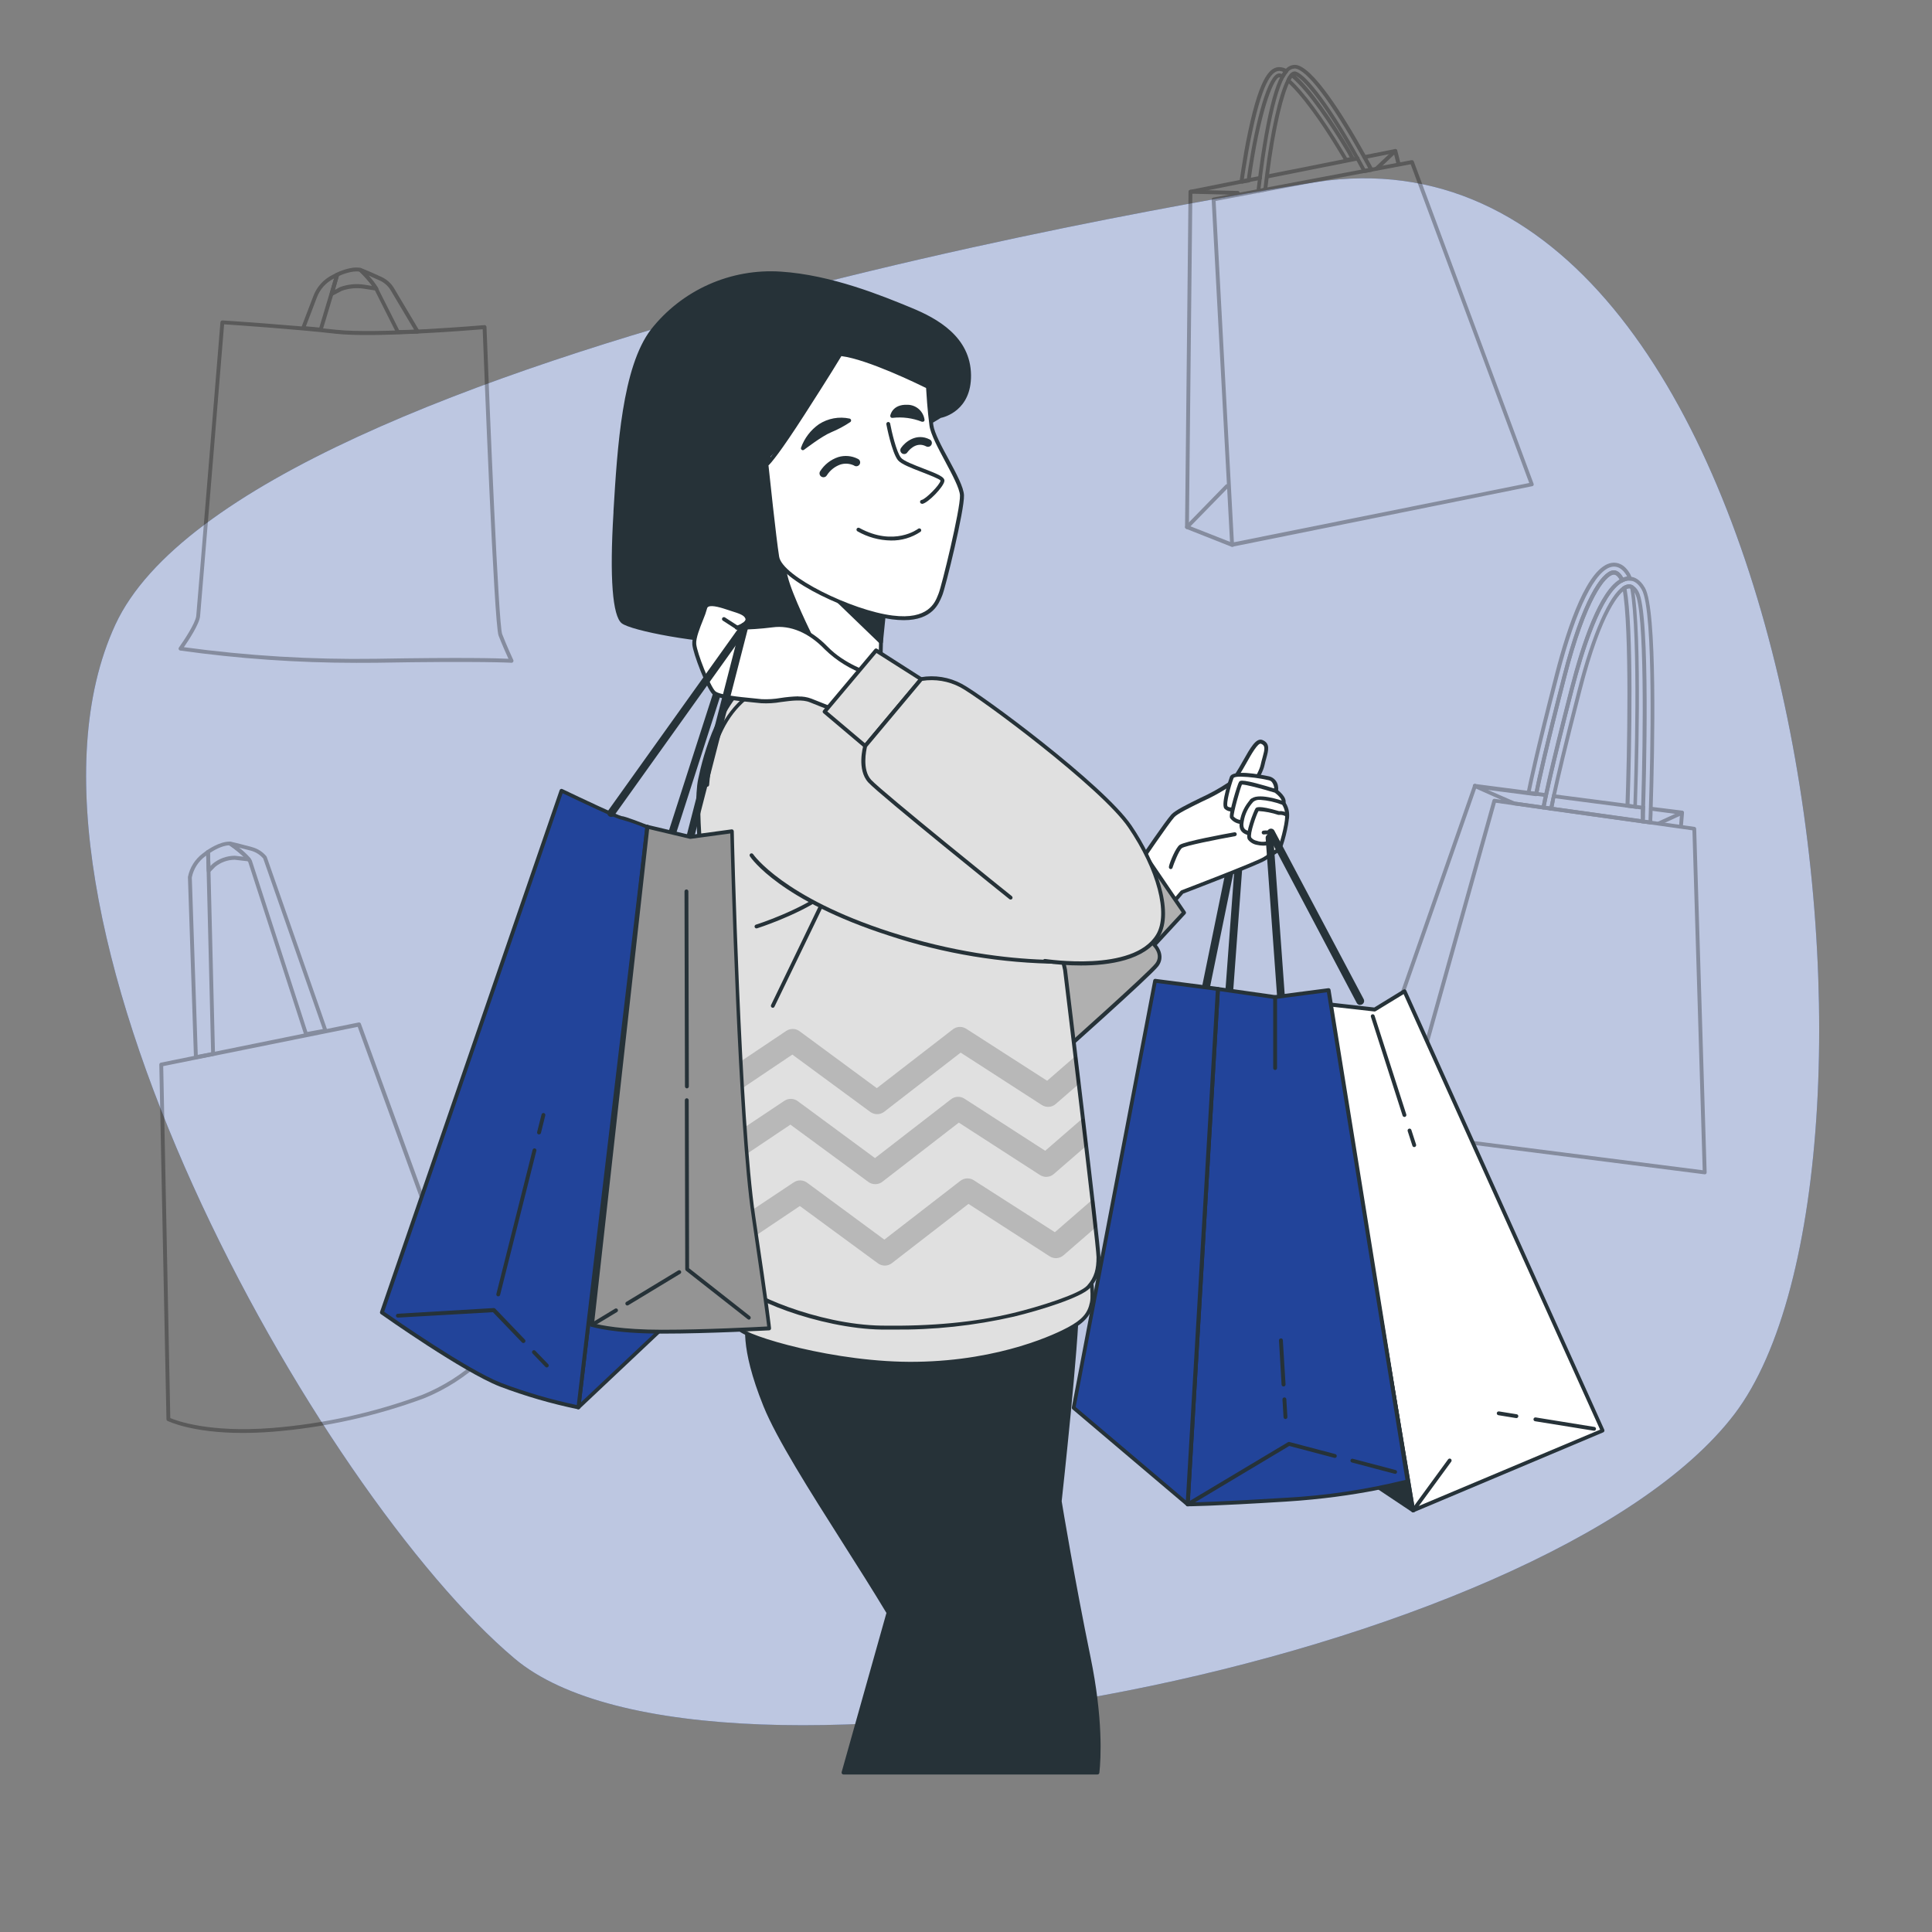 <svg width="417" height="417" viewBox="0 0 417 417" fill="none" xmlns="http://www.w3.org/2000/svg">
<rect x="0" y="0" width="417" height="417" fill="#808080" stroke="none"/>
<path d="M284.135 39.288C284.135 39.288 52.959 74.033 24.895 134.832C-3.169 195.63 68.988 322.582 111.089 357.993C153.189 393.405 333.6 358.669 374.341 305.243C415.082 251.817 389.036 23.251 284.135 39.288Z" fill="#22449A"/>
<path opacity="0.7" d="M284.135 39.288C284.135 39.288 52.959 74.033 24.895 134.832C-3.169 195.63 68.988 322.582 111.089 357.993C153.189 393.405 333.6 358.669 374.341 305.243C415.082 251.817 389.036 23.251 284.135 39.288Z" fill="white"/>
<g opacity="0.3">
<path d="M267.964 39.605C267.904 39.605 267.845 39.593 267.79 39.568C267.735 39.544 267.686 39.508 267.646 39.462C267.607 39.417 267.578 39.364 267.56 39.307C267.543 39.249 267.539 39.188 267.547 39.129C267.655 38.412 267.781 37.561 267.922 36.627C268.289 34.35 268.756 31.34 269.432 28.287C272.009 16.127 274.277 14.484 276.154 14.484C276.743 14.507 277.317 14.68 277.822 14.985C277.877 15.014 277.925 15.055 277.961 15.106C277.997 15.157 278.021 15.215 278.03 15.277C278.042 15.338 278.04 15.402 278.025 15.462C278.009 15.523 277.979 15.579 277.939 15.627C277.664 15.954 277.423 16.309 277.221 16.686C277.197 16.736 277.162 16.78 277.119 16.814C277.076 16.849 277.025 16.873 276.971 16.886C276.922 16.909 276.867 16.921 276.813 16.921C276.758 16.921 276.704 16.909 276.654 16.886C276.492 16.777 276.306 16.708 276.112 16.686C275.128 16.686 272.401 22.524 270.274 36.485C270.149 37.261 270.041 38.053 269.924 38.862V39.012C269.912 39.1 269.872 39.182 269.811 39.247C269.749 39.311 269.669 39.354 269.582 39.371L268.073 39.646L267.964 39.605ZM276.171 15.302C274.828 15.302 272.76 16.661 270.266 28.445C269.624 31.465 269.123 34.459 268.765 36.727C268.656 37.436 268.556 38.095 268.473 38.67L269.123 38.554C269.223 37.786 269.332 37.036 269.449 36.302C271.05 26.094 273.677 15.844 276.112 15.844C276.31 15.849 276.505 15.892 276.688 15.969C276.779 15.819 276.88 15.669 276.98 15.527C276.727 15.401 276.452 15.325 276.171 15.302Z" fill="black"/>
<path d="M290.549 34.928C290.476 34.927 290.405 34.908 290.342 34.871C290.279 34.835 290.227 34.782 290.19 34.719C289.79 34.035 289.59 33.702 289.273 33.176L289.048 32.801C282.834 22.518 279.106 18.807 277.797 17.672C277.728 17.611 277.682 17.529 277.664 17.439C277.645 17.349 277.657 17.255 277.697 17.172C277.906 16.684 278.196 16.236 278.556 15.846C278.632 15.779 278.73 15.742 278.831 15.742C278.932 15.742 279.03 15.779 279.106 15.846C282.851 18.857 287.78 26.329 291.258 32.067C291.575 32.601 291.766 32.951 291.942 33.301C292.117 33.652 292.2 33.785 292.375 34.077C292.408 34.137 292.425 34.205 292.425 34.273C292.425 34.342 292.408 34.409 292.375 34.469C292.347 34.532 292.303 34.587 292.248 34.627C292.192 34.668 292.127 34.694 292.058 34.703L290.591 34.911L290.549 34.928ZM278.556 17.264C281.383 19.816 285.436 25.287 289.731 32.376L289.957 32.751L290.732 34.052L291.324 33.969L291.183 33.694C291.008 33.36 290.824 33.018 290.515 32.509C287.179 26.988 282.476 19.857 278.839 16.755C278.814 16.88 278.706 17.047 278.556 17.264Z" fill="black"/>
<path d="M265.938 118.002C265.844 118 265.753 117.968 265.679 117.91C265.633 117.872 265.595 117.825 265.568 117.772C265.54 117.719 265.524 117.661 265.521 117.601L261.526 43.083C261.522 42.982 261.554 42.883 261.617 42.804C261.679 42.724 261.768 42.669 261.868 42.65L304.677 34.568C304.774 34.552 304.873 34.57 304.958 34.618C305.043 34.667 305.109 34.744 305.144 34.835L330.998 104.391C331.023 104.446 331.036 104.506 331.036 104.566C331.036 104.626 331.023 104.686 330.998 104.741C330.969 104.794 330.929 104.84 330.88 104.874C330.83 104.909 330.774 104.932 330.714 104.941L266.046 117.993L265.938 118.002ZM262.376 43.367L266.321 117.043L330.072 104.249L304.485 35.452L262.376 43.367Z" fill="black"/>
<path d="M271.617 41.614C271.558 41.615 271.499 41.602 271.445 41.578C271.391 41.554 271.343 41.519 271.303 41.475C271.264 41.431 271.234 41.379 271.216 41.322C271.199 41.266 271.193 41.206 271.2 41.147C271.292 40.363 271.409 39.413 271.542 38.353C271.867 35.851 272.326 32.515 272.927 29.179C274.061 22.824 275.229 18.613 276.505 16.294C276.736 15.863 277.016 15.46 277.339 15.093C277.59 14.76 277.913 14.488 278.284 14.297C278.655 14.107 279.065 14.002 279.482 13.992C283.16 14.051 289.899 24.759 294.894 33.733C295.461 34.742 295.962 35.66 296.387 36.452C296.418 36.51 296.434 36.574 296.434 36.639C296.434 36.705 296.418 36.769 296.387 36.827C296.359 36.887 296.317 36.939 296.265 36.979C296.212 37.02 296.152 37.048 296.087 37.061L294.569 37.344C294.482 37.358 294.393 37.345 294.313 37.306C294.234 37.267 294.169 37.205 294.127 37.127C293.627 36.185 293.134 35.301 292.659 34.434C285.028 20.748 280.449 16.294 279.39 16.277C279.285 16.31 279.192 16.374 279.123 16.461C278.826 16.776 278.586 17.14 278.414 17.537C277.13 20.039 275.262 26.819 273.844 38.153C273.727 38.987 273.636 39.821 273.535 40.73V40.955C273.524 41.044 273.485 41.127 273.424 41.191C273.362 41.256 273.281 41.299 273.194 41.314L271.684 41.606L271.617 41.614ZM279.39 14.801C279.095 14.813 278.808 14.894 278.551 15.039C278.294 15.184 278.076 15.389 277.914 15.635C277.639 15.962 277.398 16.317 277.197 16.694C275.987 18.904 274.812 23.149 273.711 29.329C273.118 32.665 272.66 36.001 272.335 38.503C272.234 39.337 272.143 40.071 272.068 40.73L272.71 40.605C272.81 39.771 272.902 38.937 273.018 38.103C274.236 28.379 275.971 20.589 277.664 17.253C277.874 16.733 278.176 16.256 278.556 15.844C278.767 15.597 279.067 15.444 279.39 15.418C281.2 15.418 286.204 21.198 293.335 33.983L294.661 36.41L295.32 36.293C294.953 35.626 294.552 34.884 294.102 34.092C287.28 21.857 281.926 14.818 279.407 14.776L279.39 14.801Z" fill="black"/>
<path d="M265.938 117.997C265.885 118.009 265.831 118.009 265.779 117.997L256.038 114.144C255.96 114.113 255.893 114.059 255.847 113.989C255.801 113.919 255.777 113.836 255.779 113.752L256.53 41.377C256.533 41.268 256.577 41.163 256.655 41.086C256.74 41.016 256.845 40.975 256.955 40.969L267.155 41.219C267.21 41.22 267.264 41.232 267.314 41.254C267.364 41.276 267.41 41.307 267.448 41.347C267.486 41.386 267.515 41.433 267.535 41.484C267.555 41.535 267.565 41.59 267.564 41.644C267.564 41.699 267.553 41.754 267.531 41.805C267.51 41.855 267.478 41.901 267.438 41.939C267.399 41.977 267.352 42.007 267.3 42.027C267.249 42.046 267.194 42.055 267.139 42.053L257.356 41.811L256.613 113.468L266.079 117.188C266.19 117.208 266.288 117.271 266.352 117.363C266.416 117.455 266.441 117.569 266.421 117.68C266.401 117.791 266.338 117.889 266.246 117.953C266.154 118.017 266.04 118.042 265.929 118.022L265.938 117.997Z" fill="black"/>
<path d="M256.205 114.176C256.15 114.178 256.096 114.169 256.046 114.149C255.996 114.129 255.95 114.098 255.913 114.059C255.874 114.021 255.843 113.976 255.822 113.926C255.801 113.876 255.79 113.822 255.79 113.767C255.79 113.713 255.801 113.659 255.822 113.609C255.843 113.559 255.874 113.514 255.913 113.476L264.536 104.627C264.575 104.587 264.62 104.556 264.671 104.534C264.721 104.512 264.776 104.501 264.831 104.5C264.886 104.499 264.94 104.509 264.991 104.53C265.042 104.55 265.089 104.58 265.128 104.619C265.168 104.657 265.199 104.703 265.221 104.753C265.243 104.804 265.254 104.858 265.255 104.913C265.256 104.968 265.246 105.022 265.226 105.074C265.205 105.125 265.175 105.171 265.137 105.211L256.505 114.051C256.467 114.092 256.42 114.125 256.368 114.146C256.317 114.168 256.261 114.178 256.205 114.176Z" fill="black"/>
<path d="M301.841 35.758C301.748 35.759 301.656 35.728 301.582 35.67C301.508 35.613 301.455 35.532 301.433 35.441L300.841 33.072L294.594 34.315C294.54 34.326 294.485 34.326 294.431 34.316C294.377 34.305 294.326 34.285 294.28 34.254C294.235 34.224 294.195 34.185 294.165 34.14C294.134 34.094 294.113 34.043 294.102 33.99C294.09 33.936 294.089 33.88 294.098 33.826C294.108 33.772 294.129 33.72 294.16 33.674C294.19 33.628 294.229 33.589 294.275 33.559C294.321 33.528 294.373 33.508 294.427 33.498L301.099 32.172C301.204 32.151 301.312 32.172 301.402 32.23C301.492 32.287 301.557 32.377 301.583 32.48L302.267 35.241C302.28 35.294 302.284 35.349 302.276 35.404C302.268 35.458 302.25 35.51 302.222 35.557C302.194 35.605 302.157 35.646 302.113 35.679C302.07 35.712 302.02 35.736 301.966 35.749L301.841 35.758Z" fill="black"/>
<path d="M273.46 38.52C273.364 38.521 273.27 38.489 273.195 38.428C273.12 38.367 273.069 38.281 273.051 38.186C273.04 38.132 273.04 38.077 273.051 38.023C273.061 37.969 273.082 37.918 273.112 37.873C273.142 37.827 273.181 37.788 273.227 37.757C273.272 37.726 273.323 37.705 273.377 37.694L292.926 33.799C292.979 33.787 293.035 33.786 293.089 33.796C293.143 33.806 293.195 33.826 293.241 33.857C293.287 33.887 293.326 33.927 293.357 33.972C293.387 34.019 293.408 34.07 293.418 34.124C293.429 34.178 293.429 34.233 293.419 34.287C293.408 34.341 293.387 34.392 293.357 34.438C293.327 34.483 293.288 34.523 293.242 34.553C293.197 34.584 293.146 34.605 293.092 34.616L273.552 38.511L273.46 38.52Z" fill="black"/>
<path d="M256.956 41.804C256.86 41.804 256.766 41.771 256.692 41.71C256.617 41.649 256.566 41.565 256.547 41.471C256.527 41.362 256.55 41.251 256.611 41.159C256.671 41.067 256.765 41.003 256.872 40.978L271.884 37.993C271.938 37.982 271.993 37.982 272.047 37.992C272.101 38.002 272.152 38.023 272.198 38.053C272.243 38.084 272.283 38.123 272.313 38.168C272.344 38.213 272.365 38.264 272.376 38.318C272.396 38.426 272.374 38.538 272.313 38.63C272.252 38.721 272.158 38.786 272.051 38.81L257.039 41.796L256.956 41.804Z" fill="black"/>
<path d="M297.137 36.782C297.024 36.779 296.916 36.731 296.837 36.649C296.798 36.61 296.767 36.564 296.746 36.513C296.725 36.462 296.714 36.408 296.714 36.353C296.714 36.298 296.725 36.243 296.746 36.192C296.767 36.141 296.798 36.095 296.837 36.056L300.849 32.279C300.889 32.241 300.936 32.211 300.987 32.192C301.039 32.172 301.093 32.163 301.148 32.164C301.203 32.166 301.257 32.178 301.308 32.201C301.358 32.223 301.403 32.255 301.441 32.295C301.479 32.335 301.508 32.382 301.528 32.434C301.547 32.485 301.557 32.54 301.555 32.595C301.554 32.65 301.541 32.704 301.519 32.754C301.496 32.804 301.464 32.85 301.424 32.887L297.421 36.69C297.342 36.756 297.24 36.789 297.137 36.782Z" fill="black"/>
</g>
<g opacity="0.3">
<path d="M76.878 143.065C64.172 143.062 51.481 142.175 38.898 140.413C38.828 140.402 38.762 140.374 38.706 140.33C38.651 140.286 38.608 140.228 38.581 140.163C38.552 140.097 38.541 140.025 38.548 139.953C38.555 139.881 38.581 139.813 38.623 139.754C39.615 138.386 42.209 134.492 42.359 132.932C42.559 130.956 47.53 70.14 47.58 69.548C47.59 69.44 47.642 69.34 47.724 69.268C47.807 69.197 47.913 69.16 48.022 69.165C48.172 69.165 63.584 70.182 72.525 71.174C81.465 72.167 104.325 70.19 104.55 70.174C104.607 70.166 104.665 70.171 104.719 70.188C104.774 70.205 104.824 70.234 104.866 70.272C104.909 70.309 104.943 70.356 104.966 70.408C104.989 70.46 105.001 70.517 105.001 70.574C105.676 88.305 107.586 134.792 108.387 136.86C109.379 139.429 110.772 142.423 110.789 142.456C110.819 142.522 110.832 142.595 110.826 142.668C110.82 142.74 110.795 142.81 110.754 142.87C110.713 142.929 110.656 142.977 110.591 143.009C110.525 143.04 110.453 143.054 110.38 143.049C110.322 143.049 103.892 142.657 81.115 143.049C79.689 143.049 78.271 143.065 76.878 143.065ZM39.69 139.688C53.411 141.557 67.252 142.394 81.098 142.19C99.88 141.864 107.569 142.073 109.746 142.19C109.279 141.172 108.337 139.054 107.611 137.186C106.627 134.633 104.417 77.138 104.183 71.066C100.956 71.333 80.715 72.951 72.433 72.033C64.335 71.083 50.874 70.165 48.372 69.999C47.93 75.369 43.368 131.114 43.185 133.016C43.018 134.725 40.649 138.303 39.69 139.688Z" fill="black"/>
<path d="M69.222 71.565L65.436 71.206C65.369 71.205 65.303 71.188 65.243 71.156C65.184 71.124 65.134 71.078 65.096 71.023C65.058 70.967 65.035 70.903 65.027 70.836C65.019 70.769 65.028 70.702 65.052 70.639L67.629 63.917C68.35 61.978 69.764 60.376 71.599 59.422L72.6 58.904C72.673 58.868 72.755 58.853 72.837 58.862C72.918 58.871 72.995 58.903 73.059 58.955C73.12 59.009 73.164 59.079 73.188 59.157C73.211 59.235 73.213 59.318 73.192 59.397L69.623 71.264C69.599 71.352 69.546 71.429 69.474 71.483C69.401 71.537 69.313 71.566 69.222 71.565ZM66.02 70.43L68.922 70.697L72.1 60.097L71.975 60.164C70.317 61.022 69.038 62.467 68.388 64.217L66.02 70.43Z" fill="black"/>
<path d="M85.902 72.087C85.825 72.087 85.749 72.065 85.685 72.023C85.62 71.982 85.568 71.923 85.535 71.854L81.048 62.93C80.989 62.774 80.922 62.621 80.848 62.471C79.897 61.031 78.777 59.709 77.512 58.535C77.442 58.466 77.399 58.375 77.389 58.277C77.38 58.179 77.406 58.082 77.462 58.001C77.678 57.676 77.687 57.676 82.382 59.794C83.506 60.315 84.444 61.168 85.068 62.238L90.497 71.362C90.532 71.426 90.55 71.497 90.55 71.57C90.55 71.643 90.532 71.715 90.497 71.779C90.459 71.841 90.407 71.894 90.344 71.931C90.282 71.969 90.211 71.991 90.138 71.996L85.893 72.087H85.902ZM79.513 59.452C80.289 60.247 80.974 61.125 81.557 62.071C81.652 62.25 81.73 62.437 81.79 62.63L86.135 71.245L89.396 71.178L84.334 62.663C83.783 61.737 82.963 61 81.982 60.553L79.513 59.452Z" fill="black"/>
<path d="M71.582 63.814C71.486 63.814 71.392 63.782 71.316 63.722C71.251 63.671 71.204 63.601 71.18 63.522C71.157 63.443 71.157 63.359 71.182 63.28L72.383 59.16C72.398 59.105 72.424 59.053 72.46 59.009C72.496 58.964 72.541 58.928 72.592 58.902C72.717 58.835 75.644 57.384 77.829 57.826C77.908 57.844 77.981 57.885 78.038 57.943C79.372 59.188 80.554 60.588 81.557 62.113C81.598 62.179 81.619 62.256 81.619 62.334C81.619 62.411 81.598 62.488 81.557 62.555C81.513 62.617 81.452 62.666 81.381 62.696C81.31 62.725 81.233 62.734 81.157 62.721L78.546 62.313C76.935 62.063 75.286 62.221 73.751 62.771L71.808 63.806C71.735 63.831 71.657 63.834 71.582 63.814ZM73.134 59.569L72.3 62.563L73.392 61.962C75.079 61.352 76.891 61.178 78.663 61.454L80.331 61.712C79.487 60.615 78.561 59.584 77.562 58.627C75.894 58.376 73.734 59.294 73.134 59.569Z" fill="black"/>
</g>
<g opacity="0.3">
<path d="M52.383 309.284C41.45 309.284 36.404 306.782 36.154 306.69C36.086 306.656 36.029 306.604 35.989 306.539C35.949 306.474 35.928 306.399 35.929 306.323L34.386 229.779C34.386 229.68 34.42 229.585 34.482 229.509C34.544 229.433 34.631 229.381 34.728 229.362L77.412 220.688C77.51 220.668 77.612 220.684 77.699 220.733C77.786 220.782 77.853 220.861 77.887 220.955L104.25 293.296C104.278 293.372 104.283 293.453 104.265 293.532C104.247 293.61 104.207 293.682 104.15 293.738C100.486 297.164 96.226 299.892 91.582 301.786C81.04 305.693 70.011 308.129 58.805 309.025C56.445 309.201 54.327 309.284 52.383 309.284ZM36.754 306.073C38.064 306.632 45.094 309.284 58.697 308.216C69.819 307.332 80.764 304.913 91.223 301.027C95.678 299.209 99.773 296.611 103.316 293.354L77.212 221.63L35.228 230.112L36.754 306.073Z" fill="black"/>
<path d="M42.283 228.621C42.189 228.62 42.099 228.588 42.025 228.529C41.979 228.492 41.941 228.445 41.913 228.392C41.886 228.339 41.87 228.28 41.866 228.221L40.565 189.365C40.562 189.334 40.562 189.304 40.565 189.273C40.965 187.245 42.103 185.438 43.76 184.202L44.66 183.527C44.721 183.482 44.792 183.455 44.867 183.447C44.942 183.44 45.017 183.453 45.086 183.485C45.156 183.518 45.215 183.57 45.258 183.635C45.3 183.7 45.324 183.775 45.328 183.852L46.403 227.479C46.407 227.577 46.375 227.673 46.314 227.749C46.253 227.826 46.166 227.878 46.07 227.896L42.358 228.613L42.283 228.621ZM41.399 189.423L42.684 227.679L45.569 227.12L44.519 184.653L44.268 184.845C42.784 185.954 41.762 187.573 41.399 189.39V189.423Z" fill="black"/>
<path d="M66.061 223.628C65.972 223.627 65.886 223.599 65.814 223.546C65.742 223.494 65.689 223.42 65.661 223.336L53.576 186.04C53.513 185.928 53.441 185.822 53.359 185.723C52.176 184.463 50.853 183.344 49.414 182.387C49.332 182.331 49.272 182.247 49.246 182.15C49.22 182.054 49.229 181.951 49.273 181.861C49.439 181.511 49.439 181.511 54.418 182.845C55.623 183.168 56.698 183.855 57.496 184.814C57.529 184.853 57.554 184.898 57.571 184.947L70.631 222.302C70.654 222.356 70.666 222.414 70.666 222.473C70.666 222.532 70.654 222.59 70.631 222.644C70.601 222.697 70.559 222.742 70.508 222.777C70.457 222.812 70.4 222.835 70.339 222.844L66.169 223.62L66.061 223.628ZM51.591 182.954C52.482 183.617 53.298 184.375 54.026 185.214C54.153 185.374 54.262 185.548 54.352 185.731L66.344 222.736L69.68 222.118L56.812 185.289C56.125 184.488 55.217 183.908 54.201 183.621L51.591 182.954Z" fill="black"/>
<path d="M45.036 188.339C44.987 188.351 44.936 188.351 44.886 188.339C44.811 188.31 44.746 188.26 44.699 188.195C44.651 188.13 44.624 188.053 44.619 187.972L44.469 183.911C44.466 183.843 44.479 183.776 44.508 183.715C44.538 183.653 44.581 183.6 44.636 183.56C44.753 183.477 47.405 181.576 49.64 181.659C49.721 181.658 49.801 181.685 49.865 181.734C51.388 182.738 52.787 183.916 54.035 185.245C54.078 185.314 54.101 185.393 54.101 185.474C54.101 185.556 54.078 185.635 54.035 185.704C53.995 185.777 53.934 185.836 53.859 185.873C53.785 185.911 53.701 185.924 53.618 185.912L50.649 185.57C49.099 185.582 47.601 186.134 46.413 187.13L45.345 188.239C45.303 188.276 45.254 188.305 45.201 188.322C45.148 188.339 45.092 188.345 45.036 188.339ZM45.312 184.078L45.42 186.921L45.854 186.471C47.211 185.336 48.922 184.711 50.691 184.703L52.592 184.92C51.612 184.03 50.573 183.208 49.482 182.46C47.889 182.46 45.937 183.677 45.345 184.078H45.312Z" fill="black"/>
</g>
<g opacity="0.3">
<path d="M367.944 253.458H367.886L302.417 245.118C302.357 245.111 302.299 245.091 302.247 245.059C302.195 245.027 302.151 244.985 302.117 244.935C302.084 244.883 302.063 244.825 302.054 244.765C302.046 244.705 302.05 244.643 302.066 244.585L322.141 172.71C322.168 172.613 322.23 172.53 322.314 172.474C322.398 172.419 322.5 172.396 322.6 172.41L365.742 178.473C365.839 178.489 365.928 178.537 365.993 178.61C366.058 178.683 366.096 178.776 366.101 178.874L368.361 253.058C368.362 253.119 368.349 253.18 368.325 253.236C368.301 253.292 368.265 253.342 368.219 253.383C368.139 253.439 368.042 253.466 367.944 253.458ZM303.001 244.359L367.51 252.583L365.292 179.216L322.866 173.269L303.001 244.359Z" fill="black"/>
<path d="M302.467 245.099C302.369 245.099 302.274 245.063 302.2 244.999L294.202 238.269C294.137 238.214 294.09 238.141 294.067 238.059C294.045 237.977 294.048 237.89 294.077 237.81L317.962 169.497C317.98 169.443 318.008 169.393 318.045 169.35C318.083 169.307 318.128 169.272 318.179 169.247C318.284 169.209 318.399 169.209 318.505 169.247C318.609 169.286 318.694 169.365 318.741 169.467C318.788 169.568 318.793 169.684 318.755 169.789C318.746 169.822 318.732 169.853 318.713 169.881L294.961 237.827L302.742 244.357C302.806 244.412 302.853 244.486 302.874 244.568C302.896 244.65 302.892 244.737 302.863 244.816C302.834 244.896 302.781 244.965 302.712 245.014C302.643 245.063 302.56 245.09 302.475 245.091L302.467 245.099Z" fill="black"/>
<path d="M294.469 238.361C294.393 238.361 294.318 238.34 294.253 238.3C294.188 238.261 294.136 238.204 294.102 238.136C294.076 238.088 294.06 238.035 294.055 237.981C294.049 237.926 294.055 237.871 294.071 237.819C294.088 237.767 294.114 237.719 294.15 237.677C294.185 237.636 294.228 237.601 294.277 237.577L305.286 231.956C305.385 231.908 305.498 231.901 305.602 231.935C305.706 231.969 305.793 232.043 305.844 232.139C305.87 232.188 305.886 232.241 305.89 232.296C305.895 232.35 305.889 232.405 305.871 232.458C305.854 232.51 305.827 232.558 305.791 232.599C305.755 232.64 305.71 232.674 305.661 232.698L294.661 238.319C294.601 238.349 294.535 238.364 294.469 238.361Z" fill="black"/>
<path d="M362.79 178.691C362.681 178.68 362.58 178.627 362.51 178.543C362.44 178.459 362.406 178.35 362.415 178.241L362.607 175.797L356.285 174.963C356.177 174.946 356.079 174.889 356.012 174.802C355.945 174.715 355.914 174.605 355.926 174.496C355.933 174.441 355.95 174.389 355.977 174.341C356.004 174.293 356.04 174.251 356.084 174.217C356.127 174.184 356.177 174.16 356.23 174.146C356.284 174.132 356.339 174.129 356.393 174.137L363.115 174.971C363.221 174.988 363.316 175.043 363.383 175.127C363.449 175.21 363.482 175.315 363.474 175.422L363.241 178.257C363.243 178.316 363.233 178.375 363.211 178.43C363.189 178.485 363.156 178.535 363.113 178.576C363.071 178.617 363.02 178.648 362.964 178.668C362.908 178.688 362.849 178.696 362.79 178.691Z" fill="black"/>
<path d="M333.175 174.708H333.117L326.812 173.824H326.695L318.213 170.046C318.102 170.017 318.008 169.946 317.95 169.847C317.892 169.749 317.876 169.631 317.904 169.521C317.933 169.41 318.005 169.316 318.103 169.258C318.202 169.2 318.319 169.183 318.43 169.212L331.232 170.88C331.766 168.236 333.317 161.081 337.245 145.86C341.415 129.631 345.585 123.476 348.087 123.125C348.921 123.009 349.672 123.534 350.314 124.66C350.395 124.797 350.462 124.943 350.514 125.094C350.549 125.19 350.547 125.297 350.509 125.392C350.47 125.488 350.398 125.565 350.305 125.611C345.652 127.904 341.665 141.031 339.697 148.646C334.935 167.136 333.742 173.307 333.55 174.358C333.534 174.449 333.489 174.533 333.422 174.596C333.354 174.659 333.267 174.699 333.175 174.708ZM326.987 173.04L332.825 173.874C333.175 172.048 334.559 165.417 338.913 148.496C341.298 139.263 345.06 127.837 349.605 125.144C349.149 124.349 348.69 123.982 348.229 124.043C346.502 124.285 342.391 129.214 338.046 146.16C333.917 162.148 332.416 169.204 331.966 171.506C331.94 171.608 331.879 171.697 331.794 171.759C331.708 171.82 331.604 171.848 331.499 171.839L321.149 170.497L326.987 173.04Z" fill="black"/>
<path d="M333.525 172.009H333.467L331.507 171.75C331.397 171.736 331.298 171.678 331.231 171.591C331.164 171.503 331.134 171.393 331.148 171.283C331.165 171.175 331.222 171.077 331.309 171.01C331.396 170.943 331.506 170.912 331.615 170.924L333.575 171.183C333.63 171.189 333.683 171.206 333.731 171.233C333.78 171.26 333.822 171.296 333.856 171.34C333.89 171.383 333.915 171.433 333.93 171.486C333.945 171.54 333.949 171.595 333.942 171.65C333.926 171.749 333.876 171.84 333.799 171.906C333.723 171.971 333.626 172.008 333.525 172.009Z" fill="black"/>
<path d="M318.38 170.046H318.338C318.283 170.044 318.23 170.031 318.18 170.008C318.13 169.985 318.085 169.952 318.048 169.912C318.011 169.872 317.982 169.824 317.963 169.773C317.944 169.721 317.936 169.667 317.938 169.612C317.939 169.557 317.951 169.503 317.974 169.452C317.996 169.402 318.029 169.357 318.069 169.319C318.11 169.282 318.157 169.253 318.209 169.235C318.261 169.216 318.316 169.208 318.372 169.212C318.427 169.213 318.482 169.225 318.532 169.247C318.583 169.27 318.629 169.302 318.667 169.343C318.705 169.383 318.735 169.431 318.754 169.483C318.774 169.535 318.782 169.59 318.78 169.645C318.78 169.752 318.738 169.853 318.663 169.928C318.588 170.004 318.486 170.046 318.38 170.046Z" fill="black"/>
<path d="M358.028 178.147C357.949 178.149 357.871 178.126 357.804 178.083C357.737 178.04 357.684 177.978 357.653 177.905C357.629 177.856 357.616 177.803 357.613 177.748C357.61 177.694 357.618 177.639 357.637 177.588C357.656 177.537 357.684 177.489 357.721 177.449C357.759 177.409 357.803 177.377 357.853 177.355L362.857 175.061C362.957 175.016 363.07 175.011 363.173 175.049C363.276 175.086 363.361 175.163 363.408 175.262C363.453 175.362 363.456 175.477 363.417 175.58C363.378 175.683 363.3 175.766 363.199 175.812L358.195 178.114C358.142 178.136 358.086 178.147 358.028 178.147Z" fill="black"/>
<path d="M356.377 177.97L354.225 177.661L354.175 177.369C354.158 177.278 354.158 177.185 354.175 177.094C354.175 176.877 354.175 176.677 354.175 176.477C354.175 176.277 354.175 176.227 354.175 176.11C354.175 175.993 354.175 175.801 354.175 175.626L354.217 174.334C354.709 158.855 354.984 131.691 352.899 128.08C352.696 127.676 352.391 127.331 352.015 127.079C351.861 126.984 351.678 126.945 351.498 126.971C351.25 127.012 351.014 127.106 350.806 127.246C349.73 127.93 345.802 131.541 341.323 149.072C338.146 161.373 336.544 168.254 335.76 171.932C335.46 173.341 335.285 174.184 335.202 174.601L335.135 175.001L332.633 174.642L332.708 174.217C332.9 173.166 334.101 166.969 338.871 148.446C341.315 138.972 345.218 127.188 349.922 124.869C350.305 124.677 350.716 124.545 351.139 124.477C351.344 124.456 351.551 124.456 351.756 124.477C352.665 124.477 353.958 124.969 355.034 126.854C357.753 131.558 357.102 161.807 356.702 174.592C356.702 175.493 356.652 176.26 356.627 176.744V177.219C356.627 177.4 356.581 177.578 356.494 177.736L356.377 177.97ZM354.992 176.927L355.826 177.052V176.702C355.826 176.177 355.868 175.451 355.893 174.55C356.21 164.626 357.036 131.9 354.35 127.254C353.633 126.003 352.757 125.344 351.748 125.294C351.595 125.282 351.442 125.282 351.289 125.294C350.953 125.35 350.626 125.457 350.322 125.611C345.668 127.905 341.682 141.032 339.713 148.646C335.385 165.435 334.009 172.065 333.642 173.933L334.476 174.05C334.576 173.566 334.735 172.824 334.968 171.748C335.752 168.104 337.353 161.165 340.531 148.863C343.625 136.82 347.311 128.48 350.38 126.529C350.69 126.326 351.04 126.192 351.406 126.137C351.761 126.087 352.122 126.157 352.432 126.337C352.942 126.662 353.357 127.117 353.633 127.655C356.318 132.3 355.201 170.064 355.067 174.359L355.026 175.651C355.026 175.835 355.026 175.977 355.026 176.127C355.026 176.277 355.026 176.385 355.026 176.519C355.026 176.652 355.001 176.802 354.992 176.927Z" fill="black"/>
<path d="M355.092 177.712H354.525L334.334 174.893L334.409 174.46C334.492 174.034 334.668 173.184 334.976 171.766L335.06 171.391L355.076 173.993L355.017 175.661C355.017 175.836 355.017 175.978 355.017 176.128V176.495C355.017 176.703 355.017 176.903 355.017 177.145L355.092 177.712ZM335.31 174.176L354.167 176.803C354.167 176.695 354.167 176.578 354.167 176.47V176.103C354.167 175.944 354.167 175.794 354.167 175.619V174.702L335.643 172.3C335.527 173.15 335.401 173.759 335.31 174.176Z" fill="black"/>
<path d="M331.932 171.798L329.43 171.482L329.513 171.048C329.838 169.38 331.248 162.516 335.643 145.452C338.362 134.911 342.699 122.2 347.911 121.483C348.987 121.341 350.538 121.633 351.814 123.827C351.976 124.119 352.107 124.426 352.206 124.744L352.381 125.32H351.781C351.628 125.307 351.475 125.307 351.322 125.32C350.985 125.375 350.659 125.482 350.355 125.637L349.938 125.837L349.779 125.403C349.743 125.299 349.698 125.199 349.646 125.103C349.179 124.269 348.712 123.919 348.253 123.977C346.527 124.219 342.415 129.148 338.07 146.095C333.942 162.082 332.44 169.138 331.99 171.44L331.932 171.798ZM330.43 170.773L331.264 170.873C331.798 168.229 333.349 161.073 337.278 145.853C341.448 129.623 345.618 123.468 348.12 123.118C348.954 123.001 349.704 123.527 350.346 124.652C350.617 124.555 350.896 124.482 351.18 124.436L351.114 124.26C350.28 122.834 349.212 122.159 348.045 122.317C344.383 122.818 340.163 131.333 336.469 145.669C332.349 161.499 330.856 168.504 330.397 170.773H330.43Z" fill="black"/>
<path d="M353.341 174.595L350.839 174.279V173.903C351.214 163.703 351.815 135.389 350.172 126.974L350.113 126.691L350.363 126.54C350.67 126.337 351.017 126.203 351.381 126.148C351.736 126.099 352.097 126.169 352.407 126.349L352.582 126.44V126.632C354.584 137.274 353.416 170.4 353.299 174.17L353.341 174.595ZM351.715 173.553L352.549 173.653C352.74 168.29 353.733 137.424 351.873 127.007C351.758 126.978 351.638 126.978 351.523 127.007C351.369 127.031 351.22 127.079 351.081 127.149C352.599 135.539 352.173 160.851 351.715 173.553Z" fill="black"/>
</g>
<path d="M190.66 128.954C190.66 128.954 190.06 136.184 190.06 144.216C190.06 152.247 191.87 153.456 191.87 153.456L164.348 147.235C164.348 147.235 166.358 130.772 164.348 125.15C162.338 119.529 161.537 116.719 161.537 116.719L190.66 128.954Z" fill="white"/>
<path d="M191.861 153.861H191.819L164.297 147.615C164.196 147.592 164.106 147.533 164.046 147.448C163.986 147.363 163.959 147.259 163.972 147.156C163.972 146.997 165.949 130.734 163.972 125.272C161.996 119.809 161.162 116.84 161.153 116.815C161.132 116.739 161.133 116.659 161.155 116.584C161.177 116.509 161.22 116.442 161.278 116.39C161.335 116.336 161.407 116.3 161.484 116.287C161.561 116.274 161.64 116.283 161.712 116.315L190.827 128.558C190.907 128.592 190.974 128.651 191.019 128.726C191.064 128.801 191.084 128.888 191.077 128.975C191.077 129.05 190.477 136.28 190.477 144.203C190.477 151.709 192.095 153.086 192.145 153.094C192.22 153.154 192.273 153.237 192.296 153.331C192.319 153.425 192.309 153.523 192.27 153.611C192.235 153.689 192.177 153.755 192.104 153.799C192.031 153.844 191.947 153.865 191.861 153.861ZM164.823 146.897L190.91 152.794C190.335 151.634 189.643 149.199 189.643 144.212C189.643 137.173 190.11 130.676 190.218 129.2L162.212 117.432C162.588 118.65 163.397 121.185 164.756 124.996C166.633 130.242 165.131 144.345 164.823 146.897Z" fill="#263238"/>
<path d="M175.29 124.273L190.127 138.585L191.453 125.6L175.29 124.273Z" fill="#263238"/>
<path d="M190.152 138.999C190.043 138.998 189.939 138.956 189.86 138.882L175.023 124.571C174.962 124.51 174.921 124.432 174.906 124.346C174.891 124.261 174.903 124.174 174.94 124.095C174.973 124.017 175.031 123.951 175.104 123.907C175.178 123.864 175.263 123.845 175.348 123.854L191.511 125.18C191.566 125.184 191.62 125.199 191.669 125.225C191.718 125.251 191.761 125.287 191.795 125.33C191.831 125.372 191.859 125.421 191.876 125.474C191.893 125.527 191.9 125.583 191.895 125.638L190.569 138.624C190.56 138.702 190.529 138.776 190.481 138.838C190.432 138.9 190.367 138.947 190.294 138.974C190.248 138.991 190.2 139 190.152 138.999ZM176.449 124.821L189.793 137.723L190.986 126.047L176.449 124.821Z" fill="#263238"/>
<path d="M202.912 89.791C202.912 89.791 209.259 88.815 209.183 80.959C209.108 73.103 202.511 69.283 196.607 66.781C190.702 64.279 179.543 59.7 168.526 58.992C163.255 58.646 157.98 59.589 153.156 61.74C148.331 63.891 144.103 67.184 140.837 71.335C134.699 79.408 133.681 96.647 132.831 110.583C131.98 124.519 132.556 132.625 134.449 134.16C136.342 135.694 151.271 138.58 161.787 138.522C172.304 138.463 174.848 137.087 174.848 137.087C174.848 137.087 170.603 128.572 169.61 124.511C168.618 120.449 168.126 119.048 168.126 119.048L165.857 98.406L187.791 77.773L200.426 82.919L201.26 90.784L202.912 89.791Z" fill="#263238"/>
<path d="M161.479 138.975C150.828 138.975 136.142 136.106 134.182 134.521C132.222 132.937 131.546 124.813 132.414 110.594V110.335C133.248 96.483 134.315 79.235 140.487 71.137C143.79 66.927 148.072 63.586 152.96 61.406C157.848 59.226 163.194 58.272 168.534 58.627C179.476 59.328 190.552 63.898 196.507 66.35L196.748 66.45C202.219 68.702 209.5 72.663 209.584 80.978C209.659 88.585 203.846 90.044 203.053 90.202L201.46 91.17C201.4 91.205 201.331 91.224 201.26 91.224C201.19 91.224 201.121 91.205 201.06 91.17C200.997 91.137 200.943 91.09 200.903 91.032C200.862 90.974 200.836 90.906 200.827 90.836L199.993 83.222L187.841 78.268L166.291 98.576L168.534 118.992C168.634 119.276 169.126 120.769 170.019 124.446C170.986 128.416 175.181 136.856 175.223 136.956C175.27 137.053 175.279 137.164 175.246 137.267C175.213 137.37 175.142 137.456 175.048 137.507C174.939 137.565 172.296 138.933 161.795 138.991L161.479 138.975ZM166.483 59.378C161.615 59.357 156.806 60.449 152.425 62.571C148.044 64.693 144.206 67.788 141.204 71.621C135.183 79.544 134.14 96.641 133.298 110.385V110.644C132.18 128.917 133.731 133.037 134.757 133.871C136.425 135.255 151.062 138.191 161.837 138.141C169.969 138.141 173.296 137.248 174.347 136.906C173.513 135.138 170.177 128.241 169.276 124.647C168.309 120.66 167.809 119.242 167.8 119.226C167.796 119.195 167.796 119.164 167.8 119.134L165.523 98.459C165.517 98.396 165.526 98.332 165.55 98.272C165.573 98.213 165.61 98.16 165.657 98.117L187.499 77.476C187.56 77.423 187.634 77.387 187.713 77.372C187.792 77.358 187.874 77.365 187.95 77.392L200.585 82.563C200.654 82.592 200.715 82.639 200.76 82.699C200.806 82.759 200.834 82.83 200.843 82.905L201.611 90.119L202.695 89.452C202.744 89.426 202.798 89.409 202.853 89.402C203.095 89.36 208.833 88.368 208.766 80.987C208.691 73.256 202.144 69.569 196.448 67.217L196.206 67.117C190.293 64.665 179.309 60.137 168.467 59.444C167.817 59.403 167.133 59.378 166.449 59.378H166.483Z" fill="#263238"/>
<path d="M181.378 76.406C181.378 76.406 179.918 78.967 173.33 89.216C166.741 99.466 165.398 100.325 165.398 100.325C165.398 100.325 166.983 115.571 167.717 120.208C168.451 124.845 184.063 132.167 192.604 133.26C201.144 134.353 202.361 129.724 202.978 128.256C203.596 126.788 207.732 110.075 207.607 106.906C207.482 103.736 201.511 95.43 201.019 91.777C200.527 88.124 200.293 83.437 200.293 83.437C200.293 83.437 187.483 77.015 181.378 76.406Z" fill="white"/>
<path d="M195.064 133.857C194.227 133.851 193.392 133.793 192.562 133.682C184.305 132.623 168.109 125.342 167.309 120.28C166.583 115.684 165.007 100.522 164.99 100.372C164.983 100.294 164.997 100.216 165.031 100.146C165.065 100.075 165.117 100.015 165.182 99.972C165.182 99.972 166.683 98.804 172.988 88.996C179.485 78.888 181.011 76.228 181.028 76.203C181.067 76.133 181.125 76.076 181.197 76.038C181.268 76.001 181.348 75.986 181.428 75.994C187.533 76.612 199.96 82.85 200.485 83.117C200.552 83.149 200.608 83.199 200.649 83.26C200.69 83.322 200.714 83.393 200.719 83.467C200.719 83.517 200.96 88.129 201.444 91.732C201.678 93.458 203.237 96.369 204.78 99.188C206.448 102.274 208.008 105.193 208.066 106.902C208.191 110.072 204.055 126.86 203.404 128.428L203.287 128.72C202.612 130.33 201.236 133.857 195.064 133.857ZM165.874 100.497C166.074 102.366 167.492 115.876 168.168 120.146C168.843 124.416 183.922 131.772 192.654 132.857C200.343 133.841 201.828 130.046 202.462 128.42L202.587 128.103C203.221 126.602 207.307 109.913 207.199 106.927C207.132 105.418 205.531 102.449 204.005 99.58C202.478 96.711 200.86 93.742 200.61 91.84C200.185 88.68 199.943 84.76 199.885 83.751C198.217 82.917 187.216 77.554 181.603 76.862C181.103 77.696 179.151 80.94 173.68 89.447C168.343 97.745 166.425 99.939 165.832 100.497H165.874Z" fill="#263238"/>
<path d="M177.717 103.009C177.566 103.007 177.419 102.964 177.291 102.884C177.101 102.772 176.964 102.588 176.909 102.374C176.854 102.159 176.887 101.932 176.999 101.742C177.911 100.288 179.3 99.197 180.928 98.656C182.327 98.234 183.836 98.368 185.139 99.031C185.249 99.077 185.349 99.145 185.43 99.232C185.512 99.319 185.574 99.423 185.612 99.536C185.65 99.649 185.663 99.769 185.651 99.887C185.639 100.006 185.602 100.12 185.541 100.223C185.481 100.326 185.4 100.415 185.302 100.484C185.205 100.553 185.094 100.6 184.977 100.622C184.859 100.644 184.739 100.641 184.623 100.612C184.507 100.584 184.399 100.531 184.305 100.457C183.387 100.031 182.344 99.963 181.378 100.266C180.182 100.694 179.162 101.506 178.476 102.576C178.402 102.711 178.291 102.823 178.157 102.9C178.023 102.977 177.871 103.014 177.717 103.009Z" fill="#263238"/>
<path d="M183.288 90.755C181.123 90.293 178.863 90.704 176.999 91.898C175.293 93.096 173.997 94.791 173.288 96.752C173.288 96.752 177.141 93.749 179.285 92.899C180.686 92.317 182.027 91.599 183.288 90.755Z" fill="#263238"/>
<path d="M173.288 97.169C173.204 97.17 173.123 97.143 173.055 97.094C172.982 97.045 172.927 96.974 172.897 96.891C172.867 96.809 172.864 96.719 172.888 96.635C173.622 94.58 174.977 92.805 176.766 91.556C177.736 90.929 178.82 90.499 179.956 90.291C181.093 90.084 182.259 90.103 183.388 90.347C183.465 90.368 183.535 90.411 183.589 90.47C183.644 90.529 183.681 90.602 183.697 90.68C183.71 90.759 183.7 90.84 183.669 90.914C183.638 90.988 183.587 91.052 183.521 91.097C182.237 91.958 180.871 92.69 179.443 93.282C177.383 94.117 173.605 97.052 173.547 97.077C173.473 97.135 173.382 97.168 173.288 97.169ZM181.495 90.989C179.982 90.96 178.497 91.397 177.241 92.24C176.052 93.081 175.064 94.175 174.347 95.443C175.839 94.303 177.443 93.32 179.135 92.507C180.158 92.086 181.148 91.587 182.095 91.014C181.906 90.997 181.706 90.989 181.495 90.989Z" fill="#263238"/>
<path d="M198.993 108.732C198.893 108.731 198.797 108.694 198.722 108.629C198.647 108.563 198.598 108.472 198.584 108.374C198.569 108.264 198.598 108.154 198.663 108.065C198.728 107.977 198.826 107.917 198.934 107.898C199.718 107.79 202.879 104.679 203.004 103.728C202.812 103.378 200.502 102.494 198.993 101.902C196.682 101.018 194.514 100.175 193.813 99.333C192.479 97.665 191.353 91.827 191.311 91.577C191.292 91.467 191.316 91.355 191.378 91.263C191.44 91.171 191.536 91.107 191.645 91.085C191.753 91.065 191.865 91.089 191.956 91.152C192.046 91.214 192.108 91.31 192.129 91.418C192.437 93.086 193.471 97.582 194.472 98.799C195.023 99.483 197.291 100.35 199.301 101.126C202.445 102.335 203.955 102.961 203.838 103.828C203.688 105.079 200.294 108.582 199.059 108.757L198.993 108.732Z" fill="#263238"/>
<path d="M192.279 116.66C189.751 116.618 187.276 115.938 185.081 114.683C184.984 114.63 184.912 114.541 184.88 114.434C184.849 114.328 184.861 114.214 184.914 114.116C184.967 114.019 185.057 113.947 185.163 113.915C185.27 113.884 185.384 113.896 185.481 113.949C192.987 118.053 198.117 114.175 198.167 114.133C198.253 114.065 198.363 114.034 198.472 114.046C198.582 114.059 198.682 114.114 198.75 114.2C198.818 114.287 198.848 114.398 198.833 114.507C198.819 114.616 198.763 114.716 198.675 114.783C196.787 116.052 194.553 116.707 192.279 116.66Z" fill="#263238"/>
<path d="M195.156 98.005C195.004 98.005 194.855 97.964 194.725 97.886C194.595 97.808 194.489 97.696 194.418 97.563C194.347 97.429 194.313 97.278 194.321 97.127C194.329 96.976 194.379 96.829 194.463 96.704C195.347 95.403 197.799 93.368 200.685 94.861C200.882 94.964 201.03 95.14 201.096 95.352C201.163 95.564 201.142 95.794 201.039 95.991C200.937 96.188 200.76 96.336 200.548 96.402C200.336 96.469 200.106 96.448 199.909 96.345C197.591 95.128 195.915 97.538 195.839 97.646C195.763 97.757 195.661 97.847 195.542 97.909C195.422 97.972 195.29 98.005 195.156 98.005Z" fill="#263238"/>
<path d="M192.57 89.751C192.57 89.751 192.854 87.607 195.848 87.749C196.648 87.753 197.419 88.044 198.022 88.569C198.626 89.094 199.02 89.818 199.134 90.609C197.051 89.784 194.796 89.489 192.57 89.751Z" fill="#263238"/>
<path d="M199.134 91.026C199.081 91.034 199.028 91.034 198.976 91.026C196.967 90.23 194.792 89.943 192.645 90.192C192.58 90.204 192.513 90.201 192.449 90.182C192.385 90.163 192.327 90.129 192.278 90.084C192.232 90.038 192.196 89.981 192.175 89.919C192.153 89.857 192.146 89.791 192.153 89.725C192.153 89.725 192.52 87.223 195.873 87.365C196.773 87.371 197.641 87.702 198.316 88.296C198.992 88.891 199.43 89.709 199.551 90.601C199.557 90.673 199.545 90.745 199.516 90.81C199.487 90.876 199.441 90.933 199.384 90.976C199.307 91.017 199.22 91.034 199.134 91.026ZM194.13 89.2C195.616 89.227 197.089 89.477 198.5 89.942C198.283 89.409 197.909 88.954 197.429 88.636C196.948 88.319 196.382 88.155 195.806 88.166C194.188 88.082 193.479 88.741 193.179 89.242C193.504 89.221 193.83 89.219 194.155 89.233L194.13 89.2Z" fill="#263238"/>
<path d="M165.132 303.356C169.26 313.581 182.696 332.988 191.745 348.075L182.029 382.586H236.856C237.19 379.542 237.69 370.994 234.938 357.675C231.452 340.736 228.708 324.039 228.708 324.039C228.708 324.039 232.453 290.146 232.453 281.172C232.453 281.172 205.039 291.388 182.613 287.652C160.186 283.916 161.679 284.416 161.679 284.416C161.679 284.416 159.419 289.145 165.132 303.356Z" fill="#263238"/>
<path d="M236.856 383.004H182.062C181.997 383.005 181.933 382.991 181.874 382.962C181.816 382.933 181.766 382.89 181.728 382.837C181.688 382.788 181.66 382.729 181.648 382.667C181.637 382.604 181.641 382.539 181.662 382.479L191.328 348.135C188.459 343.364 185.106 338.068 181.853 332.956C174.848 321.914 167.6 310.504 164.781 303.507C159.51 290.463 160.903 285.293 161.237 284.384C161.232 284.356 161.232 284.328 161.237 284.3C161.237 284.158 161.295 284.05 161.779 284.042H161.846C163.18 284.042 167.6 284.734 182.696 287.244C204.755 290.922 232.043 280.889 232.319 280.781C232.382 280.759 232.45 280.753 232.516 280.762C232.583 280.77 232.646 280.794 232.702 280.831C232.758 280.869 232.804 280.919 232.836 280.979C232.868 281.039 232.885 281.105 232.886 281.173C232.886 289.896 229.325 322.447 229.15 324.024C229.325 325.108 232.018 341.337 235.363 357.592C238.115 370.936 237.623 379.56 237.289 382.612C237.283 382.721 237.234 382.823 237.153 382.897C237.072 382.97 236.965 383.009 236.856 383.004ZM182.646 382.17H236.514C236.839 378.834 237.189 370.494 234.562 357.759C231.118 341.004 228.357 324.274 228.332 324.107C228.324 324.069 228.324 324.029 228.332 323.99C228.332 323.657 231.91 291.464 232.06 281.765C228.007 283.191 203.079 291.481 182.571 288.062C166.825 285.443 162.947 284.917 162.004 284.826C161.679 285.926 160.703 291.097 165.582 303.174C168.376 310.096 175.59 321.48 182.587 332.48C185.873 337.66 189.259 343.014 192.17 347.834C192.228 347.935 192.246 348.054 192.22 348.168L182.646 382.17Z" fill="#263238"/>
<path d="M260.374 213.403H260.207C260.1 213.381 259.998 213.338 259.907 213.277C259.817 213.216 259.739 213.137 259.678 213.046C259.618 212.954 259.576 212.852 259.555 212.744C259.534 212.637 259.535 212.526 259.557 212.419L264.92 186.223C264.964 186.002 265.094 185.807 265.282 185.682C265.469 185.557 265.699 185.511 265.92 185.556C266.142 185.6 266.336 185.73 266.461 185.918C266.586 186.105 266.632 186.335 266.588 186.556L261.225 212.752C261.182 212.943 261.073 213.113 260.918 213.232C260.762 213.351 260.57 213.412 260.374 213.403Z" fill="#263238"/>
<path d="M265.145 217.136H265.086C264.977 217.129 264.87 217.1 264.771 217.051C264.673 217.002 264.585 216.934 264.513 216.851C264.441 216.769 264.386 216.672 264.351 216.568C264.317 216.464 264.303 216.354 264.311 216.244L267.196 177.188C267.213 176.967 267.317 176.761 267.485 176.616C267.653 176.472 267.872 176.4 268.093 176.416C268.314 176.433 268.52 176.537 268.664 176.705C268.809 176.873 268.881 177.092 268.864 177.313L265.987 216.361C265.972 216.573 265.877 216.772 265.72 216.916C265.563 217.06 265.358 217.139 265.145 217.136Z" fill="#263238"/>
<path d="M246.147 185.98C246.147 185.98 251.701 177.74 253.136 176.131C254.57 174.521 262.81 171.293 265.321 169.325C267.831 167.357 270.508 159.467 272.301 160.151C274.094 160.835 273.018 162.653 272.485 165.155C271.951 167.657 268.365 172.319 268.006 172.853C267.647 173.387 276.246 180.359 276.062 181.81C275.879 183.261 274.636 184.312 272.843 185.396C271.05 186.481 255.104 192.56 255.104 192.56L249.55 199.007L243.995 187.548L246.147 185.98Z" fill="white"/>
<path d="M249.549 199.428H249.499C249.43 199.418 249.365 199.391 249.308 199.351C249.251 199.31 249.205 199.256 249.174 199.194L243.619 187.727C243.579 187.64 243.569 187.543 243.592 187.45C243.615 187.358 243.669 187.276 243.745 187.218L245.838 185.642C246.38 184.808 251.434 177.368 252.818 175.809C253.652 174.9 256.255 173.607 259.032 172.248C261.127 171.298 263.144 170.182 265.062 168.912C266.104 168.078 267.222 166.109 268.306 164.191C269.882 161.389 271.133 159.187 272.476 159.721C274.211 160.413 273.769 161.989 273.31 163.666C273.176 164.141 273.035 164.658 272.918 165.209C272.434 167.46 269.707 171.222 268.673 172.639L268.489 172.898C269.391 173.91 270.346 174.873 271.35 175.784C275.078 179.32 276.613 180.946 276.504 181.839C276.287 183.582 274.653 184.783 273.076 185.725C271.333 186.776 256.847 192.322 255.379 192.881L249.866 199.319C249.824 199.359 249.774 199.389 249.719 199.407C249.665 199.426 249.607 199.433 249.549 199.428ZM244.545 187.677L249.674 198.26L254.812 192.297C254.857 192.243 254.914 192.2 254.979 192.172C255.137 192.113 270.908 186.084 272.651 185.041C274.636 183.857 275.537 182.873 275.678 181.763C275.678 181.08 272.493 178.052 270.783 176.426C267.814 173.599 267.355 173.09 267.68 172.631L267.997 172.181C268.906 170.938 271.65 167.177 272.101 165.067C272.226 164.5 272.367 163.966 272.509 163.474C273.035 161.597 273.135 160.913 272.176 160.53C271.508 160.263 270.032 162.89 269.056 164.633C267.939 166.618 266.78 168.678 265.595 169.637C263.633 170.934 261.569 172.069 259.424 173.031C256.838 174.299 254.17 175.609 253.469 176.367C252.076 177.944 246.572 186.092 246.522 186.175C246.497 186.217 246.463 186.251 246.422 186.275L244.545 187.677Z" fill="#263238"/>
<path d="M273.919 168.02C273.919 168.02 266.413 166.411 265.854 167.845C265.296 169.28 264.061 173.575 264.603 174.292C265.145 175.009 266.93 174.651 266.93 174.651L268.898 169.813C268.898 169.813 274.995 170.889 275.345 170.714C275.696 170.539 275.345 168.204 273.919 168.02Z" fill="white"/>
<path d="M265.988 175.133C265.674 175.166 265.356 175.128 265.058 175.021C264.761 174.914 264.491 174.741 264.27 174.516C263.436 173.407 265.446 167.727 265.463 167.669C266.063 166.076 271.609 167.077 273.986 167.585C274.488 167.715 274.937 167.997 275.272 168.393C275.607 168.789 275.81 169.279 275.854 169.795C275.929 170.254 275.946 170.855 275.537 171.055C275.404 171.122 275.062 171.288 269.157 170.221L267.314 174.749C267.29 174.813 267.249 174.87 267.197 174.914C267.144 174.957 267.081 174.987 267.014 175C266.676 175.074 266.333 175.119 265.988 175.133ZM267.814 167.627C266.914 167.627 266.33 167.736 266.247 167.952C265.529 169.862 264.62 173.482 264.937 174.016C265.162 174.316 266.013 174.332 266.605 174.241L268.49 169.62C268.528 169.534 268.593 169.462 268.676 169.417C268.759 169.371 268.855 169.355 268.949 169.37C271.451 169.812 274.253 170.246 275.037 170.279C275.03 169.838 274.906 169.406 274.678 169.028C274.598 168.866 274.48 168.725 274.336 168.616C274.191 168.508 274.022 168.435 273.844 168.403C271.863 167.954 269.844 167.694 267.814 167.627Z" fill="#263238"/>
<path d="M275.345 170.717C275.345 170.717 268.156 168.498 267.772 169.049C267.389 169.599 265.621 175.896 265.871 176.405C266.121 176.913 267.647 177.797 268.031 177.289C268.415 176.78 270.183 172.852 270.183 172.852C270.183 172.852 276.654 174.52 277.03 173.36C277.405 172.201 275.345 170.717 275.345 170.717Z" fill="white"/>
<path d="M267.656 177.814H267.539C266.717 177.677 265.983 177.221 265.495 176.546C265.087 175.712 267.163 169.082 267.439 168.756C267.714 168.431 267.997 168.014 275.47 170.316C275.513 170.327 275.553 170.347 275.587 170.374C275.829 170.541 277.889 172.042 277.43 173.452C277.03 174.653 273.468 174.052 270.416 173.302C269.966 174.286 268.706 177.038 268.364 177.472C268.284 177.583 268.177 177.672 268.053 177.732C267.929 177.791 267.793 177.819 267.656 177.814ZM268.056 169.34C267.639 170.233 266.163 175.562 266.263 176.237C266.647 176.648 267.164 176.911 267.722 176.98C267.947 176.654 269.123 174.144 269.799 172.635C269.839 172.545 269.91 172.473 269.999 172.432C270.088 172.391 270.188 172.383 270.283 172.409C273.318 173.177 276.287 173.527 276.654 173.16C276.846 172.568 275.762 171.534 275.162 171.092C272.159 170.174 268.798 169.299 268.056 169.34Z" fill="#263238"/>
<path d="M277.03 173.323C277.03 173.323 271.45 171.296 270.183 172.814C269.046 174.05 268.298 175.593 268.031 177.251C267.647 179.152 268.665 179.536 269.424 179.753C270.183 179.97 271.575 177.092 272.209 176.709C272.843 176.325 277.797 177.601 277.797 176.208C277.87 175.188 277.6 174.172 277.03 173.323Z" fill="white"/>
<path d="M269.524 180.224C269.447 180.235 269.368 180.235 269.291 180.224C268.598 179.991 267.155 179.515 267.623 177.213C267.907 175.484 268.69 173.876 269.874 172.585C271.284 170.917 276.546 172.751 277.18 172.968C277.277 173 277.358 173.069 277.405 173.16C278.02 174.079 278.314 175.176 278.239 176.279C278.241 176.405 278.216 176.529 278.165 176.644C278.115 176.759 278.041 176.862 277.947 176.946C277.347 177.497 275.988 177.405 274.136 177.23C273.585 177.143 273.025 177.118 272.468 177.155C272.15 177.496 271.87 177.871 271.634 178.272C270.833 179.307 270.216 180.224 269.524 180.224ZM271.959 172.651C271.7 172.62 271.437 172.642 271.186 172.715C270.935 172.788 270.702 172.911 270.5 173.077C269.408 174.26 268.691 175.74 268.44 177.33C268.123 178.915 268.848 179.157 269.557 179.39C270.07 178.914 270.511 178.366 270.867 177.764C271.159 177.241 271.544 176.775 272.001 176.388C272.326 176.187 272.943 176.238 274.186 176.388C275.229 176.488 276.98 176.663 277.355 176.321C277.46 175.401 277.245 174.474 276.746 173.694C275.212 173.107 273.598 172.75 271.959 172.635V172.651Z" fill="#263238"/>
<path d="M272.718 179.66C273.277 179.59 273.844 179.632 274.386 179.785C275.145 180.043 274.002 181.561 273.494 181.945C272.985 182.329 270.158 181.945 269.691 180.927C269.223 179.91 270.958 175.223 271.359 174.714C271.759 174.205 276.054 175.473 276.054 175.473C276.054 175.473 277.83 175.348 277.83 176.24C277.83 178 276.554 182.829 276.054 183.338C275.384 183.841 274.66 184.266 273.894 184.605" fill="white"/>
<path d="M273.86 185.021C273.781 185.023 273.703 185.001 273.636 184.958C273.569 184.915 273.517 184.853 273.485 184.779C273.461 184.73 273.448 184.677 273.445 184.622C273.442 184.568 273.45 184.513 273.469 184.462C273.488 184.411 273.516 184.364 273.554 184.324C273.591 184.284 273.636 184.251 273.685 184.229C274.409 183.917 275.092 183.52 275.72 183.045C276.121 182.594 277.388 177.966 277.388 176.239C277.391 176.217 277.388 176.195 277.379 176.174C277.37 176.154 277.356 176.136 277.338 176.123C276.945 175.921 276.501 175.84 276.062 175.889C276.016 175.902 275.967 175.902 275.92 175.889C274.534 175.425 273.093 175.145 271.634 175.055C271.175 175.797 269.691 180.059 270.066 180.776C270.363 181.135 270.776 181.379 271.233 181.469C271.88 181.701 272.576 181.759 273.252 181.635C273.718 181.258 274.056 180.745 274.219 180.167C273.75 180.069 273.268 180.049 272.793 180.109C272.739 180.117 272.683 180.114 272.63 180.101C272.577 180.087 272.527 180.063 272.483 180.029C272.44 179.996 272.403 179.954 272.376 179.906C272.349 179.858 272.332 179.805 272.326 179.75C272.312 179.642 272.34 179.533 272.406 179.445C272.471 179.358 272.568 179.3 272.676 179.283C273.294 179.202 273.922 179.25 274.519 179.425C274.655 179.468 274.775 179.548 274.868 179.655C274.961 179.763 275.022 179.894 275.045 180.034C275.17 180.801 274.211 181.977 273.752 182.311C273.293 182.644 272.009 182.519 271.358 182.369C270.956 182.31 270.569 182.172 270.22 181.963C269.871 181.754 269.566 181.478 269.324 181.152C268.673 179.851 270.675 174.947 270.992 174.48C271.142 174.279 271.542 173.746 276.062 175.072C276.709 175.006 277.358 175.168 277.897 175.53C277.996 175.624 278.074 175.736 278.127 175.861C278.18 175.986 278.207 176.12 278.206 176.256C278.206 177.924 276.988 182.978 276.312 183.654C275.61 184.194 274.846 184.647 274.036 185.005C273.979 185.022 273.919 185.028 273.86 185.021Z" fill="#263238"/>
<path d="M252.702 187.588C252.615 187.586 252.529 187.557 252.459 187.505C252.389 187.453 252.337 187.379 252.31 187.296C252.291 187.208 252.291 187.117 252.31 187.029V186.97C252.544 185.928 253.77 182.992 254.595 182.375C255.638 181.599 264.645 179.956 266.438 179.64C266.493 179.63 266.549 179.631 266.604 179.643C266.658 179.654 266.709 179.677 266.755 179.709C266.801 179.74 266.84 179.781 266.87 179.828C266.9 179.874 266.92 179.927 266.93 179.981C266.94 180.036 266.939 180.092 266.927 180.147C266.915 180.201 266.893 180.253 266.861 180.298C266.83 180.344 266.789 180.383 266.742 180.413C266.695 180.443 266.643 180.464 266.588 180.474C262.502 181.207 255.746 182.55 255.096 183.059C254.445 183.568 253.336 186.462 253.094 187.229C253.095 187.243 253.095 187.257 253.094 187.271C253.066 187.358 253.012 187.436 252.939 187.492C252.866 187.549 252.778 187.582 252.686 187.588H252.702Z" fill="#263238"/>
<path d="M246.48 183.648L255.554 196.992L249.149 203.931L240.075 189.253L246.48 183.648Z" fill="#B0B0B0"/>
<path d="M249.149 204.324H249.107C249.043 204.317 248.982 204.297 248.927 204.264C248.872 204.23 248.826 204.185 248.79 204.132L239.716 189.454C239.663 189.37 239.642 189.269 239.657 189.171C239.673 189.073 239.723 188.984 239.8 188.92L246.205 183.315C246.248 183.275 246.3 183.246 246.356 183.228C246.412 183.211 246.472 183.207 246.53 183.215C246.588 183.224 246.643 183.244 246.694 183.274C246.744 183.304 246.787 183.343 246.822 183.391L255.896 196.735C255.954 196.808 255.986 196.899 255.986 196.993C255.986 197.087 255.954 197.178 255.896 197.252L249.491 204.19C249.447 204.236 249.394 204.272 249.335 204.295C249.276 204.318 249.212 204.328 249.149 204.324ZM240.617 189.312L249.216 203.223L255.054 196.935L246.397 184.308L240.617 189.312Z" fill="#263238"/>
<path d="M249.149 203.935C249.149 203.935 251.284 206.07 249.683 208.206C248.082 210.341 226.465 229.556 226.465 229.556L224.863 197.03C224.863 197.03 236.856 188.481 237.69 188.19C238.524 187.898 240.092 189.257 240.092 189.257L249.149 203.935Z" fill="#B0B0B0"/>
<path d="M226.464 229.976C226.409 229.988 226.352 229.988 226.297 229.976C226.225 229.945 226.164 229.894 226.119 229.829C226.075 229.764 226.05 229.688 226.047 229.609L224.446 197.083C224.442 197.013 224.456 196.944 224.487 196.881C224.517 196.818 224.564 196.764 224.621 196.725C226.631 195.29 236.722 188.134 237.54 187.859C238.516 187.534 240.042 188.76 240.342 189.002C240.375 189.031 240.403 189.065 240.425 189.102L249.474 203.747C250.308 204.581 251.434 206.633 250.016 208.526C248.407 210.669 227.623 229.151 226.739 229.935C226.656 229.982 226.558 229.997 226.464 229.976ZM225.288 197.208L226.848 228.667C230.459 225.448 247.956 209.827 249.366 207.959C250.775 206.09 248.949 204.306 248.874 204.231L248.807 204.156L239.775 189.536C239.091 188.977 238.157 188.468 237.823 188.585C237.173 188.827 229.875 193.947 225.288 197.208Z" fill="#263238"/>
<path d="M161.162 274.198C161.162 274.198 158.168 284.665 159.419 286.658C160.67 288.651 180.102 294.631 197.783 294.381C215.464 294.131 227.44 288.651 230.676 286.875C233.912 285.098 235.163 283.639 235.68 281.145C236.197 278.652 234.929 272.672 234.929 272.672C234.929 272.672 215.989 279.152 197.549 280.178C179.11 281.204 161.162 274.198 161.162 274.198Z" fill="#E0E0E0"/>
<path d="M196.758 294.811C179.794 294.811 160.462 289.123 159.061 286.88C157.76 284.787 160.445 275.204 160.729 274.086C160.744 274.03 160.771 273.978 160.809 273.933C160.846 273.888 160.893 273.852 160.946 273.828C160.998 273.805 161.055 273.794 161.112 273.794C161.17 273.794 161.226 273.805 161.279 273.828C161.454 273.894 179.36 280.758 197.491 279.783C215.623 278.807 234.563 272.393 234.755 272.327C234.808 272.302 234.867 272.289 234.926 272.289C234.985 272.289 235.043 272.302 235.097 272.327C235.148 272.355 235.193 272.394 235.227 272.442C235.262 272.489 235.286 272.544 235.297 272.602C235.355 272.852 236.556 278.698 236.047 281.242C235.539 283.786 234.154 285.479 230.851 287.263C228.608 288.473 216.448 294.519 197.767 294.769L196.758 294.811ZM161.438 274.745C160.32 278.765 158.936 285.145 159.77 286.421C160.921 288.264 180.386 294.194 197.792 293.927C216.273 293.669 228.274 287.697 230.493 286.496C233.579 284.828 234.78 283.46 235.263 281.05C235.664 279.065 234.88 274.645 234.604 273.211C231.61 274.186 214.288 279.649 197.567 280.558C180.845 281.467 164.298 275.788 161.438 274.745Z" fill="#263238"/>
<path d="M196.883 155.558C189.409 151.184 181.506 147.59 173.297 144.833C161.021 140.938 153.807 154.974 151.079 168.226C148.352 181.479 160.045 245.029 160.045 245.029C160.045 245.029 159.269 273.877 159.653 276.605C160.037 279.332 176.416 286.346 190.261 286.546C204.105 286.746 213.062 285.178 218.717 283.819C224.371 282.459 233.137 279.724 234.896 277.772C236.656 275.821 237.04 274.069 237.04 271.342C237.04 268.615 229.826 209.334 229.826 209.334C229.826 209.334 224.563 184.573 217.549 174.44C210.535 164.307 196.883 155.558 196.883 155.558Z" fill="#E0E0E0"/>
<path d="M192.653 286.973H190.277C176.933 286.781 159.735 279.942 159.268 276.673C158.885 273.971 159.602 246.757 159.652 245.064C159.068 241.912 147.976 181.272 150.695 168.153C151.779 162.89 155.165 150.147 163.205 145.46C164.742 144.552 166.458 143.991 168.235 143.816C170.011 143.642 171.804 143.858 173.488 144.451C181.726 147.222 189.659 150.827 197.165 155.209C197.307 155.293 210.96 164.141 217.949 174.233C224.938 184.324 230.242 209.019 230.292 209.261C230.592 211.763 237.514 268.608 237.514 271.335C237.514 274.062 237.156 275.947 235.262 278.007C233.369 280.067 224.42 282.828 218.874 284.171C210.276 286.141 201.474 287.081 192.653 286.973ZM169.301 144.584C167.3 144.585 165.337 145.13 163.622 146.16C155.907 150.681 152.605 163.149 151.546 168.303C148.86 181.33 160.394 244.305 160.511 244.948C160.516 244.975 160.516 245.003 160.511 245.031C160.511 245.323 159.735 273.871 160.119 276.539C160.444 278.833 176.44 285.922 190.31 286.122C201.152 286.281 210.459 285.388 218.666 283.403C224.312 282.044 233.002 279.3 234.637 277.49C236.272 275.68 236.672 273.854 236.672 271.335C236.672 268.658 229.533 209.995 229.466 209.402C229.416 209.186 224.145 184.649 217.256 174.7C210.368 164.75 197.049 156.127 196.715 155.901C189.265 151.557 181.394 147.98 173.221 145.226C171.937 144.806 170.594 144.59 169.243 144.584H169.301Z" fill="#263238"/>
<g opacity="0.18">
<path d="M158.385 235.594L171.028 227.112L188.075 239.622C188.432 239.888 188.865 240.032 189.31 240.031C189.771 240.028 190.219 239.876 190.586 239.597L207.324 226.645L225.105 238.112C225.484 238.359 225.934 238.475 226.385 238.443C226.837 238.411 227.265 238.234 227.607 237.937L232.744 233.475C232.544 231.807 232.344 230.098 232.152 228.471L226.014 233.792L208.316 222.375C207.954 222.14 207.527 222.023 207.095 222.041C206.664 222.059 206.248 222.21 205.906 222.475L189.226 235.369L172.263 222.859C171.916 222.605 171.499 222.464 171.07 222.455C170.64 222.446 170.218 222.569 169.861 222.808L157.626 231.082C157.887 232.705 158.14 234.209 158.385 235.594Z" fill="black"/>
<path d="M189.318 240.478C188.787 240.478 188.27 240.308 187.842 239.994L171.02 227.618L158.618 235.958C158.562 235.997 158.496 236.022 158.428 236.029C158.359 236.036 158.29 236.026 158.226 236C158.162 235.972 158.105 235.928 158.061 235.873C158.018 235.817 157.988 235.752 157.976 235.683C157.743 234.298 157.484 232.789 157.217 231.179C157.202 231.1 157.211 231.018 157.242 230.944C157.273 230.87 157.325 230.807 157.392 230.762L169.694 222.514C170.121 222.226 170.627 222.077 171.142 222.088C171.657 222.098 172.156 222.267 172.571 222.572L189.251 234.865L205.664 222.172C206.073 221.855 206.57 221.673 207.087 221.651C207.604 221.628 208.115 221.767 208.55 222.047L226.014 233.272L231.852 228.193C231.908 228.141 231.978 228.107 232.053 228.092C232.128 228.078 232.206 228.086 232.277 228.113C232.348 228.141 232.41 228.188 232.456 228.25C232.502 228.311 232.529 228.384 232.536 228.46L233.136 233.464C233.145 233.532 233.137 233.602 233.112 233.666C233.088 233.73 233.047 233.787 232.994 233.831L227.857 238.293C227.448 238.647 226.935 238.858 226.395 238.896C225.855 238.934 225.317 238.795 224.863 238.502L207.349 227.192L190.844 239.961C190.406 240.297 189.87 240.479 189.318 240.478ZM171.037 226.692C171.125 226.691 171.21 226.72 171.278 226.775L188.334 239.285C188.626 239.497 188.978 239.61 189.339 239.61C189.699 239.61 190.051 239.497 190.344 239.285L207.082 226.333C207.151 226.283 207.234 226.255 207.32 226.255C207.405 226.255 207.489 226.283 207.557 226.333L225.338 237.801C225.642 237.998 226.002 238.09 226.363 238.065C226.724 238.039 227.067 237.897 227.34 237.659L232.344 233.347L231.852 229.344L226.356 234.115C226.285 234.172 226.197 234.202 226.106 234.202C226.015 234.202 225.926 234.172 225.855 234.115L208.158 222.697C207.868 222.51 207.526 222.417 207.181 222.432C206.836 222.447 206.504 222.569 206.231 222.781L189.551 235.666C189.479 235.72 189.391 235.749 189.301 235.749C189.211 235.749 189.123 235.72 189.051 235.666L172.087 223.156C171.811 222.952 171.478 222.839 171.135 222.832C170.792 222.824 170.454 222.923 170.169 223.114L158.093 231.212C158.301 232.48 158.51 233.714 158.702 234.815L170.811 226.7C170.881 226.677 170.957 226.674 171.028 226.692H171.037Z" fill="black"/>
<path d="M235.789 259.441L227.682 266.472L209.985 255.054C209.622 254.819 209.195 254.703 208.764 254.721C208.332 254.738 207.916 254.89 207.574 255.155L190.894 268.048L173.931 255.538C173.585 255.285 173.17 255.144 172.742 255.135C172.314 255.126 171.893 255.25 171.537 255.488L159.636 263.536C159.636 265.304 159.586 267.022 159.569 268.607L172.638 259.792L189.685 272.302C190.059 272.582 190.519 272.726 190.986 272.71C191.447 272.708 191.895 272.556 192.262 272.277L208.959 259.366L226.74 270.834C227.119 271.08 227.569 271.196 228.02 271.164C228.471 271.133 228.9 270.955 229.242 270.659L236.364 264.479C236.189 262.969 236.022 261.276 235.789 259.441Z" fill="black"/>
<path d="M190.986 273.165C190.452 273.166 189.932 272.997 189.501 272.681L172.638 260.305L159.794 268.92C159.729 268.961 159.654 268.982 159.577 268.982C159.501 268.982 159.425 268.961 159.36 268.92C159.294 268.883 159.239 268.828 159.201 268.762C159.162 268.696 159.143 268.621 159.144 268.545C159.144 266.96 159.144 265.209 159.21 263.482C159.211 263.415 159.228 263.348 159.26 263.289C159.292 263.229 159.338 263.178 159.394 263.14L171.32 255.201C171.748 254.914 172.254 254.767 172.769 254.779C173.284 254.791 173.783 254.961 174.197 255.267L190.877 267.561L207.29 254.867C207.699 254.551 208.197 254.369 208.713 254.346C209.23 254.324 209.741 254.462 210.176 254.742L227.682 265.959L235.555 259.129C235.612 259.079 235.682 259.045 235.757 259.032C235.832 259.019 235.909 259.026 235.98 259.054C236.05 259.083 236.11 259.13 236.155 259.19C236.201 259.25 236.23 259.321 236.239 259.396C236.447 261.239 236.639 262.932 236.806 264.4C236.815 264.468 236.807 264.537 236.782 264.601C236.757 264.666 236.716 264.722 236.664 264.767L229.542 270.947C229.132 271.3 228.619 271.512 228.079 271.55C227.539 271.587 227.002 271.449 226.547 271.155L209.033 259.846L192.529 272.615C192.091 272.966 191.547 273.16 190.986 273.165ZM172.638 259.371C172.726 259.369 172.811 259.399 172.88 259.454L189.935 271.964C190.224 272.183 190.577 272.301 190.94 272.301C191.303 272.301 191.655 272.183 191.945 271.964L208.683 259.012C208.752 258.961 208.835 258.934 208.921 258.934C209.006 258.934 209.09 258.961 209.159 259.012L226.939 270.48C227.243 270.676 227.603 270.769 227.964 270.743C228.325 270.718 228.668 270.575 228.941 270.338L235.897 264.3C235.755 263.074 235.605 261.731 235.438 260.28L227.932 266.793C227.861 266.85 227.773 266.881 227.682 266.881C227.591 266.881 227.503 266.85 227.432 266.793L209.734 255.376C209.444 255.189 209.103 255.096 208.757 255.111C208.412 255.126 208.08 255.248 207.807 255.459L191.127 268.345C191.055 268.399 190.967 268.428 190.877 268.428C190.787 268.428 190.699 268.399 190.627 268.345L173.664 255.835C173.383 255.637 173.048 255.531 172.704 255.531C172.361 255.531 172.026 255.637 171.745 255.835L160.011 263.707C160.011 265.109 160.011 266.468 159.953 267.761L172.387 259.421C172.463 259.377 172.551 259.359 172.638 259.371Z" fill="black"/>
<path d="M170.62 242.226L187.667 254.736C188.025 254.997 188.457 255.137 188.901 255.136C189.363 255.138 189.812 254.986 190.177 254.703L206.915 241.751L224.696 253.227C225.077 253.472 225.527 253.586 225.978 253.553C226.429 253.52 226.858 253.341 227.198 253.043L234.354 246.855C234.162 245.187 233.962 243.519 233.762 241.851L225.664 248.873L207.966 237.447C207.602 237.214 207.175 237.1 206.744 237.119C206.312 237.139 205.897 237.291 205.556 237.556L188.876 250.441L171.912 237.931C171.566 237.676 171.149 237.534 170.719 237.525C170.289 237.516 169.867 237.641 169.51 237.881L159.928 244.353L160.044 245.003C160.044 245.003 159.994 246.73 159.936 249.373L170.62 242.226Z" fill="black"/>
<path d="M188.901 255.589C188.37 255.589 187.853 255.419 187.425 255.105L170.603 242.737L160.17 249.734C160.104 249.773 160.029 249.794 159.953 249.794C159.876 249.794 159.802 249.773 159.736 249.734C159.667 249.698 159.61 249.642 159.571 249.574C159.533 249.506 159.515 249.429 159.519 249.351C159.577 246.957 159.619 245.306 159.628 245.022L159.519 244.422C159.505 244.343 159.514 244.261 159.545 244.187C159.576 244.114 159.628 244.05 159.694 244.005L169.302 237.6C169.73 237.313 170.236 237.166 170.751 237.178C171.266 237.19 171.765 237.36 172.179 237.666L188.859 249.96L205.272 237.258C205.681 236.941 206.179 236.759 206.695 236.737C207.212 236.714 207.723 236.853 208.158 237.133L225.597 248.383L233.453 241.57C233.51 241.518 233.581 241.484 233.656 241.47C233.731 241.457 233.809 241.464 233.881 241.492C233.952 241.519 234.015 241.566 234.062 241.627C234.108 241.688 234.137 241.76 234.145 241.836L234.738 246.84C234.745 246.908 234.735 246.977 234.711 247.041C234.686 247.105 234.647 247.162 234.596 247.207L227.457 253.396C227.048 253.751 226.536 253.964 225.996 254.003C225.456 254.042 224.918 253.905 224.463 253.612L206.949 242.303L190.444 255.072C190.002 255.411 189.458 255.593 188.901 255.589ZM170.62 241.853C170.706 241.852 170.791 241.879 170.861 241.928L187.917 254.438C188.209 254.649 188.561 254.763 188.922 254.763C189.283 254.763 189.634 254.649 189.927 254.438L206.665 241.486C206.735 241.438 206.818 241.412 206.903 241.412C206.988 241.412 207.071 241.438 207.14 241.486L224.921 252.962C225.225 253.159 225.585 253.251 225.946 253.226C226.307 253.2 226.65 253.058 226.923 252.82L233.887 246.774L233.42 242.762L225.914 249.276C225.841 249.329 225.754 249.357 225.664 249.357C225.574 249.357 225.486 249.329 225.413 249.276L207.716 237.85C207.426 237.663 207.085 237.57 206.739 237.585C206.394 237.6 206.062 237.722 205.789 237.933L189.109 250.827C189.037 250.881 188.949 250.91 188.859 250.91C188.769 250.91 188.681 250.881 188.609 250.827L171.645 238.317C171.365 238.12 171.03 238.014 170.686 238.014C170.343 238.014 170.008 238.12 169.727 238.317L160.37 244.589L160.436 244.972C160.441 245 160.441 245.028 160.436 245.056C160.436 245.056 160.436 246.44 160.345 248.617L170.353 241.903C170.433 241.854 170.528 241.837 170.62 241.853Z" fill="black"/>
</g>
<path d="M166.8 217.521C166.739 217.519 166.68 217.505 166.625 217.479C166.525 217.431 166.448 217.345 166.411 217.241C166.374 217.136 166.378 217.021 166.424 216.921C171.845 205.745 175.99 197.105 177.583 193.794C171.82 197.672 163.505 200.341 163.405 200.366C163.3 200.4 163.186 200.391 163.087 200.341C162.989 200.291 162.914 200.204 162.88 200.099C162.848 199.993 162.859 199.878 162.911 199.78C162.962 199.682 163.05 199.608 163.155 199.573C163.247 199.573 172.813 196.471 178.401 192.176C178.474 192.118 178.565 192.086 178.659 192.086C178.753 192.086 178.844 192.118 178.918 192.176C178.99 192.234 179.04 192.316 179.06 192.407C179.08 192.498 179.068 192.593 179.026 192.676C179.026 192.776 174.114 202.943 167.167 217.271C167.136 217.343 167.085 217.406 167.02 217.45C166.955 217.495 166.879 217.519 166.8 217.521Z" fill="#263238"/>
<path d="M152.622 169.391C153.79 154.379 162.171 146.039 174.84 146.198C187.508 146.356 220.276 164.295 220.276 164.295C220.276 164.295 241.718 179.107 243.862 190.608C246.005 202.109 243.078 206.204 238.599 206.979C234.121 207.755 215.597 209.123 192.012 201.525C168.426 193.927 162.188 184.562 162.188 184.562" fill="#E0E0E0"/>
<path d="M228.783 208.035C216.244 207.927 203.797 205.873 191.887 201.947C168.427 194.391 162.097 185.209 161.863 184.825C161.832 184.781 161.81 184.73 161.798 184.677C161.786 184.623 161.786 184.568 161.796 184.515C161.806 184.461 161.827 184.41 161.857 184.364C161.887 184.319 161.926 184.28 161.971 184.25C162.065 184.189 162.178 184.167 162.287 184.189C162.396 184.211 162.493 184.275 162.555 184.367C162.614 184.458 169.027 193.699 192.154 201.155C219.067 209.829 238.349 206.634 238.541 206.601C239.347 206.492 240.122 206.216 240.817 205.793C241.511 205.37 242.111 204.807 242.578 204.141C244.354 201.58 244.654 197.068 243.47 190.713C241.377 179.513 220.268 164.809 220.051 164.667C219.834 164.526 187.275 146.778 174.857 146.611C162.13 146.403 154.199 154.734 153.056 169.421C153.047 169.532 152.995 169.634 152.91 169.706C152.826 169.778 152.716 169.814 152.606 169.805C152.495 169.796 152.393 169.744 152.321 169.659C152.249 169.575 152.213 169.465 152.222 169.355C153.39 154.393 161.838 145.56 174.865 145.777C187.492 145.969 219.134 163.225 220.477 163.959C221.394 164.592 242.119 179.021 244.271 190.563C245.497 197.143 245.155 201.872 243.245 204.616C242.714 205.372 242.034 206.011 241.247 206.493C240.459 206.975 239.581 207.29 238.666 207.418C235.393 207.877 232.088 208.083 228.783 208.035Z" fill="#263238"/>
<path d="M144.54 182.318C144.453 182.316 144.366 182.302 144.282 182.276C144.072 182.207 143.898 182.058 143.797 181.861C143.697 181.664 143.68 181.435 143.748 181.225L154.39 148.141C154.417 148.03 154.467 147.926 154.537 147.835C154.606 147.744 154.694 147.669 154.793 147.613C154.893 147.558 155.003 147.523 155.117 147.512C155.231 147.501 155.345 147.513 155.454 147.548C155.563 147.583 155.663 147.64 155.749 147.715C155.835 147.79 155.905 147.882 155.953 147.986C156.002 148.089 156.029 148.201 156.033 148.315C156.036 148.429 156.017 148.543 155.974 148.649L145.333 181.734C145.28 181.903 145.174 182.05 145.032 182.155C144.889 182.26 144.717 182.317 144.54 182.318Z" fill="#263238"/>
<path d="M187.6 145.411C187.6 145.411 182.037 143.743 178.326 139.848C174.614 135.953 170.403 134.452 166.7 134.961C164.182 135.275 161.648 135.442 159.11 135.461C159.11 135.461 161.612 134.627 161.304 133.443C160.995 132.258 159.277 131.925 157.259 131.249C155.241 130.574 152.538 129.731 152.205 131.249C151.871 132.767 149.703 136.979 149.845 139.006C149.986 141.032 152.872 148.271 154.056 149.456C155.241 150.64 161.471 150.973 164.339 151.307C167.208 151.641 172.096 149.964 174.956 151.14C177.817 152.316 181.87 153.834 181.87 153.834L187.6 145.411Z" fill="white"/>
<path d="M181.87 154.285H181.72C181.72 154.285 177.642 152.751 174.798 151.583C173.188 150.924 170.845 151.225 168.585 151.525C167.168 151.775 165.727 151.861 164.29 151.783C163.731 151.717 163.047 151.65 162.296 151.583C158.201 151.191 154.74 150.749 153.765 149.807C152.472 148.514 149.595 141.117 149.428 139.098C149.311 137.672 150.262 135.345 150.979 133.477C151.303 132.741 151.581 131.987 151.813 131.217C151.853 131.024 151.932 130.842 152.047 130.683C152.162 130.523 152.31 130.39 152.48 130.291C153.531 129.699 155.408 130.291 157.409 130.917L158.31 131.2C159.978 131.742 161.379 132.168 161.721 133.385C161.781 133.711 161.737 134.048 161.595 134.348C161.452 134.647 161.219 134.894 160.929 135.053C162.396 135.003 164.565 134.878 166.658 134.595C170.761 134.036 174.998 135.821 178.651 139.599C182.304 143.377 187.683 145.036 187.742 145.053C187.803 145.072 187.86 145.105 187.906 145.15C187.953 145.195 187.988 145.251 188.009 145.312C188.03 145.374 188.036 145.44 188.028 145.505C188.019 145.57 187.995 145.633 187.959 145.687L182.229 154.119C182.189 154.175 182.135 154.22 182.072 154.249C182.009 154.279 181.939 154.291 181.87 154.285ZM172.313 150.332C173.268 150.301 174.22 150.457 175.115 150.791C177.492 151.767 180.711 152.993 181.712 153.368L186.949 145.662C183.607 144.507 180.561 142.631 178.026 140.166C174.59 136.571 170.586 134.878 166.758 135.404C164.221 135.725 161.668 135.895 159.111 135.912C159.056 135.921 159 135.919 158.946 135.906C158.892 135.893 158.841 135.87 158.796 135.838C158.751 135.805 158.713 135.764 158.684 135.717C158.655 135.669 158.636 135.617 158.627 135.562C158.618 135.507 158.62 135.451 158.633 135.398C158.646 135.344 158.669 135.293 158.702 135.248C158.734 135.203 158.775 135.165 158.823 135.136C158.87 135.107 158.922 135.087 158.977 135.078C159.653 134.853 161.07 134.161 160.904 133.569C160.678 132.785 159.511 132.418 158.043 131.951L157.126 131.651C155.925 131.25 153.69 130.508 152.881 130.967C152.808 131.005 152.746 131.06 152.698 131.127C152.65 131.193 152.619 131.27 152.605 131.35C152.382 132.164 152.104 132.961 151.771 133.736C151.054 135.521 150.17 137.747 150.27 138.982C150.437 140.967 153.306 148.156 154.365 149.165C155.199 149.999 159.703 150.441 162.388 150.699L164.406 150.908C165.774 150.971 167.144 150.885 168.493 150.649C169.757 150.449 171.033 150.332 172.313 150.299V150.332Z" fill="#263238"/>
<path d="M159.11 135.88C159.03 135.881 158.951 135.858 158.885 135.813L156.024 133.962C155.978 133.933 155.937 133.895 155.905 133.85C155.873 133.805 155.851 133.754 155.839 133.701C155.828 133.647 155.827 133.591 155.837 133.537C155.848 133.483 155.869 133.432 155.899 133.386C155.959 133.294 156.053 133.228 156.161 133.205C156.269 133.181 156.382 133.202 156.475 133.261L159.335 135.113C159.382 135.142 159.423 135.18 159.454 135.224C159.486 135.269 159.509 135.32 159.52 135.374C159.532 135.428 159.533 135.483 159.522 135.537C159.512 135.591 159.491 135.642 159.46 135.688C159.424 135.748 159.372 135.797 159.311 135.831C159.249 135.865 159.18 135.881 159.11 135.88Z" fill="#263238"/>
<path d="M148.986 181.468H148.778C148.565 181.413 148.382 181.276 148.27 181.087C148.157 180.898 148.124 180.672 148.177 180.459L159.853 135.072C159.908 134.858 160.047 134.674 160.237 134.561C160.428 134.449 160.656 134.416 160.871 134.472C161.085 134.527 161.269 134.665 161.382 134.856C161.494 135.047 161.526 135.275 161.471 135.489L149.795 180.867C149.744 181.042 149.638 181.195 149.491 181.303C149.345 181.412 149.168 181.469 148.986 181.468Z" fill="#263238"/>
<path d="M189.084 140.352L177.976 153.604L186.749 161.01L198.834 146.59L189.084 140.352Z" fill="#E0E0E0"/>
<path d="M186.749 161.429C186.652 161.429 186.558 161.397 186.482 161.337L177.708 153.923C177.666 153.888 177.631 153.846 177.606 153.797C177.58 153.749 177.565 153.696 177.56 153.642C177.555 153.587 177.562 153.532 177.579 153.48C177.595 153.428 177.623 153.38 177.658 153.339L188.767 140.112C188.831 140.033 188.922 139.981 189.022 139.966C189.122 139.95 189.225 139.973 189.309 140.028L199.059 146.267C199.109 146.297 199.151 146.339 199.183 146.388C199.214 146.437 199.235 146.492 199.242 146.55C199.254 146.609 199.252 146.67 199.236 146.728C199.22 146.786 199.191 146.839 199.151 146.884L187.066 161.279C187.033 161.323 186.99 161.36 186.941 161.386C186.892 161.412 186.838 161.426 186.782 161.429H186.749ZM178.567 153.556L186.699 160.428L198.208 146.684L189.176 140.946L178.567 153.556Z" fill="#263238"/>
<path d="M218.132 193.761C217.548 193.369 190.06 171.151 187.725 168.616C185.389 166.081 186.749 161.01 186.749 161.01L198.834 146.59C201.763 146.079 204.779 146.557 207.407 147.949C211.894 150.293 238.015 169.784 243.861 178.357C249.708 186.931 252.893 196.989 249.899 201.943C244.737 210.516 225.522 207.405 225.522 207.405" fill="#E0E0E0"/>
<path d="M233.295 208.386C230.672 208.387 228.052 208.197 225.455 207.819C225.345 207.802 225.246 207.741 225.18 207.65C225.114 207.559 225.087 207.446 225.105 207.336C225.123 207.225 225.184 207.126 225.274 207.06C225.365 206.995 225.478 206.968 225.589 206.985C225.781 206.985 244.587 209.946 249.55 201.723C252.244 197.253 249.758 187.745 243.52 178.588C237.682 170.006 211.327 150.457 207.216 148.313C204.712 147 201.854 146.524 199.059 146.954L187.133 161.199C186.975 161.858 186.032 166.161 188.034 168.321C190.461 170.948 218.166 193.266 218.366 193.4C218.455 193.465 218.516 193.561 218.536 193.67C218.556 193.778 218.534 193.89 218.475 193.983C218.412 194.073 218.317 194.135 218.209 194.156C218.102 194.176 217.99 194.153 217.899 194.092C217.716 193.967 189.952 171.632 187.417 168.888C184.881 166.144 186.291 161.107 186.349 160.89C186.365 160.832 186.394 160.778 186.433 160.732L198.492 146.32C198.55 146.253 198.625 146.204 198.709 146.178C201.752 145.64 204.888 146.146 207.608 147.613C211.861 149.831 238.141 169.297 244.204 178.154C249.458 185.86 253.595 196.669 250.259 202.19C247.156 207.302 239.358 208.386 233.295 208.386Z" fill="#263238"/>
<path d="M124.85 303.754L145.575 284.255L150.203 184.776L139.72 178.438L124.85 303.754Z" fill="#22449A"/>
<path d="M124.85 304.175C124.783 304.177 124.717 304.163 124.658 304.133C124.583 304.094 124.522 304.033 124.482 303.959C124.442 303.885 124.425 303.8 124.433 303.716L139.278 178.391C139.287 178.323 139.312 178.258 139.351 178.201C139.39 178.145 139.442 178.098 139.503 178.066C139.565 178.033 139.633 178.016 139.703 178.016C139.773 178.016 139.842 178.033 139.903 178.066L150.387 184.404C150.452 184.441 150.505 184.497 150.541 184.563C150.576 184.629 150.592 184.704 150.587 184.779L145.958 284.251C145.952 284.359 145.904 284.461 145.825 284.534L125.1 304.066C125.032 304.131 124.943 304.169 124.85 304.175ZM140.062 179.133L125.4 302.674L145.166 284.067L149.778 185.013L140.062 179.133Z" fill="#263238"/>
<path d="M139.72 178.477C139.72 178.477 134.849 176.533 134.115 176.533C133.381 176.533 121.188 170.695 121.188 170.695L82.424 283.285C82.424 283.285 99.938 295.72 108.028 298.889C113.496 300.958 119.121 302.587 124.849 303.76L139.72 178.477Z" fill="#22449A"/>
<path d="M124.85 304.172H124.766C119.016 302.987 113.369 301.347 107.878 299.268C99.871 296.116 82.908 284.131 82.182 283.622C82.11 283.568 82.056 283.491 82.029 283.405C82.002 283.318 82.003 283.225 82.032 283.139L120.796 170.549C120.815 170.493 120.846 170.442 120.886 170.398C120.926 170.355 120.975 170.321 121.03 170.298C121.084 170.275 121.143 170.264 121.202 170.266C121.261 170.267 121.319 170.281 121.372 170.307C125.934 172.5 133.44 176.011 134.14 176.145C134.891 176.145 139.053 177.813 139.878 178.121C139.964 178.154 140.036 178.215 140.083 178.293C140.13 178.372 140.149 178.464 140.137 178.555L125.267 303.805C125.254 303.907 125.205 304 125.128 304.068C125.051 304.136 124.952 304.173 124.85 304.172ZM82.924 283.122C85.118 284.656 100.797 295.59 108.178 298.493C113.485 300.499 118.939 302.094 124.491 303.263L139.278 178.713C137.602 177.996 135.88 177.392 134.124 176.904C133.407 176.904 125.333 173.084 121.439 171.216L82.924 283.122Z" fill="#263238"/>
<path d="M118.02 295.156C117.963 295.156 117.907 295.144 117.855 295.121C117.803 295.098 117.757 295.065 117.719 295.022L114.95 292.137C114.911 292.098 114.88 292.052 114.859 292.001C114.838 291.95 114.827 291.896 114.827 291.841C114.827 291.786 114.838 291.731 114.859 291.68C114.88 291.629 114.911 291.583 114.95 291.545C114.989 291.506 115.034 291.475 115.084 291.454C115.134 291.433 115.188 291.422 115.242 291.422C115.297 291.422 115.351 291.433 115.401 291.454C115.451 291.475 115.496 291.506 115.534 291.545L118.312 294.43C118.351 294.469 118.382 294.515 118.403 294.566C118.424 294.617 118.435 294.671 118.435 294.726C118.435 294.781 118.424 294.836 118.403 294.887C118.382 294.937 118.351 294.984 118.312 295.022C118.235 295.102 118.13 295.15 118.02 295.156Z" fill="#263238"/>
<path d="M112.957 289.876C112.9 289.877 112.844 289.865 112.792 289.842C112.741 289.819 112.694 289.785 112.656 289.743L106.393 283.221L85.902 284.389C85.847 284.392 85.792 284.384 85.74 284.367C85.688 284.349 85.641 284.321 85.6 284.284C85.558 284.248 85.525 284.204 85.501 284.154C85.477 284.105 85.463 284.052 85.46 283.997C85.456 283.942 85.464 283.887 85.482 283.835C85.5 283.783 85.528 283.736 85.564 283.695C85.601 283.654 85.645 283.62 85.694 283.596C85.743 283.572 85.797 283.558 85.852 283.555L106.577 282.329C106.637 282.325 106.698 282.336 106.754 282.359C106.811 282.382 106.861 282.417 106.902 282.462L113.29 289.134C113.329 289.173 113.36 289.219 113.382 289.27C113.403 289.321 113.414 289.375 113.414 289.43C113.414 289.485 113.403 289.54 113.382 289.591C113.36 289.641 113.329 289.688 113.29 289.726C113.249 289.774 113.198 289.812 113.14 289.838C113.082 289.864 113.02 289.877 112.957 289.876Z" fill="#263238"/>
<path d="M116.334 244.841H116.226C116.125 244.812 116.038 244.746 115.983 244.657C115.927 244.568 115.907 244.461 115.926 244.358L116.885 240.546C116.912 240.439 116.981 240.346 117.076 240.288C117.171 240.231 117.285 240.212 117.393 240.238C117.447 240.251 117.497 240.275 117.54 240.308C117.584 240.341 117.621 240.382 117.649 240.43C117.677 240.477 117.695 240.529 117.703 240.584C117.711 240.638 117.708 240.693 117.694 240.746L116.76 244.533C116.735 244.625 116.679 244.706 116.602 244.763C116.524 244.819 116.43 244.847 116.334 244.841Z" fill="#263238"/>
<path d="M107.536 279.796H107.436C107.383 279.782 107.333 279.758 107.289 279.726C107.245 279.693 107.208 279.651 107.18 279.604C107.152 279.557 107.134 279.504 107.126 279.45C107.118 279.396 107.122 279.34 107.135 279.287L114.958 248.179C114.986 248.071 115.055 247.979 115.15 247.921C115.245 247.863 115.359 247.845 115.467 247.871C115.52 247.884 115.57 247.908 115.614 247.941C115.658 247.974 115.695 248.015 115.723 248.063C115.751 248.11 115.769 248.162 115.777 248.216C115.784 248.271 115.781 248.326 115.767 248.379L107.944 279.487C107.92 279.577 107.867 279.656 107.793 279.712C107.719 279.768 107.629 279.797 107.536 279.796Z" fill="#263238"/>
<path d="M139.72 178.477L148.986 180.67L158.01 179.452C158.01 179.452 159.469 241.385 162.639 262.594C165.808 283.802 166.05 286.73 166.05 286.73C166.05 286.73 153.373 287.464 142.889 287.464C132.406 287.464 127.777 285.996 127.777 285.996L139.72 178.477Z" fill="#949494"/>
<path d="M142.89 287.847C132.465 287.847 127.878 286.421 127.652 286.363C127.559 286.336 127.479 286.277 127.425 286.196C127.372 286.115 127.349 286.017 127.36 285.921L139.278 178.402C139.284 178.344 139.302 178.288 139.33 178.238C139.359 178.187 139.398 178.144 139.445 178.11C139.494 178.075 139.55 178.05 139.609 178.039C139.668 178.027 139.729 178.029 139.787 178.043L148.961 180.22L157.902 179.01C157.959 179.002 158.018 179.006 158.074 179.022C158.13 179.038 158.182 179.065 158.227 179.102C158.315 179.182 158.369 179.292 158.377 179.411C158.377 180.028 159.87 241.552 163.006 262.502C166.141 283.452 166.408 286.546 166.417 286.688C166.421 286.744 166.415 286.8 166.398 286.853C166.381 286.906 166.353 286.955 166.317 286.997C166.242 287.081 166.137 287.132 166.025 287.139C165.966 287.122 153.264 287.847 142.89 287.847ZM128.228 285.662C129.454 285.971 134.141 287.013 142.89 287.013C152.155 287.013 163.272 286.43 165.591 286.305C165.433 284.928 164.757 279.633 162.255 262.619C159.261 242.603 157.768 185.657 157.626 179.895L149.069 181.054C149.02 181.066 148.969 181.066 148.919 181.054L140.112 178.96L128.228 285.662Z" fill="#263238"/>
<path d="M135.391 281.773C135.321 281.773 135.251 281.755 135.19 281.719C135.128 281.684 135.077 281.634 135.041 281.573C135.012 281.527 134.992 281.475 134.983 281.421C134.974 281.367 134.976 281.311 134.988 281.258C135.001 281.204 135.024 281.154 135.055 281.109C135.087 281.064 135.128 281.027 135.175 280.998L146.392 274.209C146.439 274.18 146.491 274.162 146.546 274.153C146.6 274.145 146.655 274.147 146.709 274.161C146.762 274.174 146.813 274.197 146.857 274.23C146.901 274.263 146.939 274.304 146.967 274.351C146.996 274.398 147.015 274.45 147.023 274.504C147.031 274.559 147.029 274.614 147.016 274.668C147.002 274.721 146.979 274.772 146.946 274.816C146.914 274.86 146.873 274.898 146.825 274.926L135.608 281.715C135.541 281.751 135.467 281.771 135.391 281.773Z" fill="#263238"/>
<path d="M127.777 286.379C127.705 286.38 127.633 286.362 127.57 286.327C127.507 286.292 127.455 286.241 127.418 286.179C127.39 286.132 127.371 286.081 127.362 286.027C127.354 285.973 127.356 285.918 127.37 285.865C127.383 285.813 127.406 285.763 127.439 285.719C127.472 285.676 127.513 285.639 127.56 285.612L132.747 282.467C132.794 282.439 132.847 282.42 132.901 282.411C132.956 282.403 133.011 282.405 133.065 282.418C133.118 282.432 133.169 282.455 133.213 282.488C133.257 282.521 133.295 282.562 133.323 282.609C133.379 282.705 133.395 282.818 133.369 282.926C133.342 283.033 133.275 283.126 133.181 283.185L127.994 286.321C127.928 286.36 127.853 286.381 127.777 286.379Z" fill="#263238"/>
<path d="M148.26 234.911C148.15 234.911 148.044 234.867 147.965 234.789C147.887 234.711 147.843 234.604 147.843 234.494L147.743 192.394C147.743 192.283 147.787 192.177 147.865 192.099C147.944 192.02 148.05 191.977 148.16 191.977C148.271 191.977 148.377 192.02 148.455 192.099C148.533 192.177 148.577 192.283 148.577 192.394L148.677 234.494C148.677 234.604 148.633 234.711 148.555 234.789C148.477 234.867 148.371 234.911 148.26 234.911Z" fill="#263238"/>
<path d="M161.663 284.835C161.569 284.834 161.478 284.802 161.404 284.743L148.06 274.268C148.011 274.228 147.97 274.177 147.943 274.12C147.916 274.062 147.901 273.999 147.902 273.935L147.818 237.464C147.817 237.41 147.827 237.355 147.847 237.305C147.867 237.254 147.897 237.208 147.935 237.17C147.973 237.131 148.019 237.1 148.069 237.079C148.119 237.058 148.173 237.047 148.227 237.047C148.337 237.049 148.442 237.094 148.52 237.171C148.597 237.249 148.642 237.354 148.644 237.464L148.728 273.735L161.88 284.084C161.964 284.156 162.018 284.257 162.031 284.367C162.043 284.477 162.013 284.588 161.946 284.677C161.876 284.764 161.774 284.821 161.663 284.835Z" fill="#263238"/>
<path d="M131.906 176.329C131.732 176.328 131.563 176.272 131.422 176.17C131.244 176.042 131.123 175.847 131.087 175.63C131.051 175.413 131.103 175.191 131.23 175.011L159.987 134.771C160.051 134.681 160.132 134.606 160.225 134.548C160.318 134.49 160.422 134.451 160.531 134.433C160.639 134.415 160.75 134.419 160.857 134.444C160.964 134.469 161.065 134.515 161.154 134.579C161.243 134.643 161.319 134.724 161.377 134.817C161.435 134.911 161.474 135.015 161.492 135.123C161.51 135.231 161.506 135.342 161.481 135.449C161.456 135.556 161.41 135.657 161.346 135.746L132.606 175.97C132.528 176.083 132.423 176.175 132.301 176.237C132.179 176.3 132.043 176.331 131.906 176.329Z" fill="#263238"/>
<path d="M276.613 217.673C276.402 217.674 276.198 217.594 276.043 217.45C275.888 217.306 275.794 217.109 275.779 216.898L273.177 180.902C273.161 180.682 273.233 180.465 273.376 180.298C273.52 180.131 273.724 180.027 273.944 180.01C274.054 180.002 274.164 180.016 274.268 180.051C274.372 180.085 274.469 180.14 274.552 180.212C274.635 180.284 274.702 180.372 274.751 180.471C274.8 180.569 274.829 180.676 274.837 180.786L277.447 216.839C277.455 216.949 277.441 217.059 277.407 217.163C277.372 217.268 277.317 217.364 277.245 217.447C277.173 217.53 277.085 217.598 276.987 217.647C276.888 217.695 276.781 217.724 276.671 217.732L276.613 217.673Z" fill="#263238"/>
<path d="M293.567 216.916C293.416 216.915 293.267 216.872 293.138 216.793C293.009 216.713 292.903 216.6 292.834 216.465L273.635 180.145C273.571 180.048 273.528 179.938 273.509 179.823C273.489 179.709 273.494 179.591 273.523 179.479C273.552 179.366 273.604 179.26 273.676 179.169C273.748 179.078 273.839 179.003 273.941 178.948C274.044 178.894 274.157 178.862 274.273 178.854C274.389 178.846 274.506 178.862 274.615 178.901C274.725 178.941 274.825 179.003 274.908 179.084C274.992 179.164 275.059 179.262 275.103 179.369L294.335 215.656C294.402 215.783 294.436 215.926 294.432 216.069C294.429 216.213 294.388 216.353 294.314 216.477C294.24 216.6 294.136 216.702 294.011 216.773C293.886 216.845 293.745 216.882 293.601 216.882L293.567 216.916Z" fill="#263238"/>
<path d="M286.746 216.788L296.712 217.914L303.143 213.969L345.893 308.795L305.011 326.017L286.746 216.788Z" fill="white"/>
<path d="M305.01 326.43C304.94 326.429 304.872 326.412 304.81 326.38C304.755 326.348 304.709 326.304 304.673 326.252C304.636 326.201 304.612 326.142 304.601 326.079L286.329 216.834C286.321 216.77 286.327 216.705 286.345 216.643C286.364 216.581 286.395 216.524 286.437 216.475C286.482 216.429 286.537 216.394 286.598 216.372C286.658 216.351 286.723 216.343 286.787 216.35L296.62 217.459L302.925 213.589C303.029 213.531 303.152 213.516 303.267 213.548C303.325 213.565 303.378 213.594 303.423 213.635C303.468 213.675 303.503 213.725 303.526 213.781L346.268 308.599C346.291 308.65 346.303 308.705 346.303 308.761C346.303 308.817 346.291 308.873 346.268 308.924C346.248 308.976 346.218 309.023 346.179 309.063C346.14 309.104 346.094 309.136 346.043 309.157L305.177 326.38C305.126 326.408 305.069 326.425 305.01 326.43ZM287.246 217.259L305.335 325.42L345.367 308.574L302.958 214.565L296.904 218.26C296.825 218.313 296.73 218.334 296.637 218.318L287.246 217.259Z" fill="#263238"/>
<path d="M305.01 326.018L280.732 309.83L279.698 217.081L286.746 216.789L305.01 326.018Z" fill="#263238"/>
<path d="M305.01 326.432C304.93 326.43 304.853 326.407 304.785 326.365L280.507 310.177C280.451 310.139 280.405 310.088 280.371 310.029C280.338 309.969 280.319 309.903 280.315 309.835L279.281 217.086C279.281 216.978 279.322 216.873 279.397 216.794C279.471 216.715 279.573 216.667 279.682 216.661L286.729 216.369C286.83 216.359 286.931 216.39 287.011 216.454C287.09 216.517 287.142 216.61 287.154 216.711L305.427 325.965C305.438 326.045 305.426 326.128 305.392 326.201C305.358 326.275 305.304 326.338 305.235 326.382C305.166 326.419 305.088 326.437 305.01 326.432ZM281.149 309.602L304.41 325.131L286.395 217.22L280.124 217.478L281.149 309.602Z" fill="#263238"/>
<path d="M305.243 247.586C305.155 247.586 305.07 247.558 304.999 247.505C304.928 247.453 304.877 247.379 304.851 247.294L303.834 244.142C303.8 244.037 303.809 243.923 303.859 243.824C303.909 243.725 303.996 243.651 304.101 243.616C304.153 243.598 304.208 243.591 304.263 243.595C304.318 243.598 304.371 243.613 304.42 243.638C304.469 243.663 304.513 243.698 304.548 243.74C304.584 243.782 304.61 243.831 304.626 243.883L305.644 247.036C305.661 247.088 305.667 247.144 305.662 247.199C305.657 247.254 305.641 247.307 305.616 247.356C305.59 247.405 305.555 247.448 305.513 247.483C305.47 247.519 305.421 247.545 305.369 247.561C305.329 247.578 305.286 247.586 305.243 247.586Z" fill="#263238"/>
<path d="M303.134 241.083C303.045 241.082 302.958 241.054 302.887 241.001C302.815 240.949 302.761 240.875 302.733 240.791L295.903 219.491C295.881 219.437 295.87 219.38 295.871 219.322C295.872 219.264 295.886 219.207 295.91 219.155C295.935 219.102 295.97 219.056 296.013 219.018C296.056 218.98 296.107 218.951 296.163 218.933C296.218 218.916 296.276 218.91 296.333 218.917C296.391 218.923 296.446 218.941 296.496 218.97C296.546 218.999 296.59 219.038 296.624 219.084C296.658 219.131 296.683 219.184 296.695 219.24L303.534 240.541C303.565 240.647 303.554 240.761 303.503 240.859C303.452 240.957 303.364 241.032 303.259 241.066L303.134 241.083Z" fill="#263238"/>
<path d="M327.261 306.072H327.195L323.417 305.455C323.362 305.447 323.31 305.428 323.263 305.4C323.216 305.372 323.175 305.334 323.143 305.29C323.11 305.246 323.087 305.196 323.074 305.143C323.061 305.089 323.058 305.034 323.066 304.98C323.087 304.871 323.149 304.775 323.239 304.711C323.329 304.647 323.441 304.621 323.55 304.638L327.328 305.247C327.439 305.256 327.541 305.308 327.613 305.392C327.685 305.477 327.721 305.586 327.712 305.697C327.703 305.808 327.65 305.91 327.566 305.982C327.482 306.054 327.372 306.09 327.261 306.081V306.072Z" fill="#263238"/>
<path d="M344.025 308.796H343.958L331.331 306.761C331.223 306.743 331.127 306.683 331.063 306.594C330.999 306.505 330.972 306.394 330.989 306.286C330.996 306.231 331.015 306.179 331.043 306.131C331.071 306.083 331.108 306.042 331.152 306.009C331.197 305.977 331.247 305.953 331.301 305.941C331.355 305.928 331.41 305.926 331.465 305.936L344.091 307.979C344.202 307.988 344.305 308.04 344.377 308.125C344.449 308.209 344.484 308.319 344.475 308.429C344.466 308.54 344.414 308.643 344.329 308.715C344.245 308.786 344.135 308.822 344.025 308.813V308.796Z" fill="#263238"/>
<path d="M305.01 326.436C304.923 326.436 304.837 326.407 304.769 326.352C304.681 326.286 304.622 326.188 304.605 326.079C304.588 325.97 304.613 325.859 304.677 325.768L312.558 314.985C312.59 314.94 312.631 314.903 312.678 314.874C312.725 314.845 312.777 314.826 312.831 314.818C312.885 314.809 312.941 314.811 312.994 314.824C313.047 314.837 313.098 314.861 313.142 314.893C313.23 314.959 313.289 315.057 313.306 315.166C313.323 315.275 313.297 315.387 313.234 315.477L305.352 326.26C305.314 326.315 305.263 326.36 305.203 326.391C305.144 326.421 305.077 326.437 305.01 326.436Z" fill="#263238"/>
<path d="M262.885 213.453L275.22 215.213L286.771 213.703L303.843 319.68C303.843 319.68 293.551 322.69 277.48 323.691C261.409 324.692 256.38 324.7 256.38 324.7L262.885 213.453Z" fill="#22449A"/>
<path d="M256.355 325.116C256.241 325.112 256.133 325.064 256.055 324.982C256.017 324.941 255.988 324.892 255.969 324.839C255.95 324.786 255.943 324.73 255.946 324.674L262.468 213.426C262.472 213.369 262.488 213.314 262.516 213.263C262.543 213.213 262.581 213.169 262.627 213.134C262.67 213.098 262.721 213.071 262.775 213.055C262.83 213.039 262.887 213.035 262.943 213.043L275.22 214.786L286.712 213.293C286.819 213.278 286.928 213.306 287.015 213.37C287.102 213.433 287.161 213.528 287.179 213.635L304.26 319.611C304.276 319.712 304.254 319.816 304.199 319.902C304.143 319.988 304.058 320.051 303.96 320.078C303.859 320.078 293.434 323.114 277.505 324.106C261.576 325.099 256.413 325.116 256.355 325.116ZM263.277 213.927L256.805 324.273C258.34 324.273 264.111 324.106 277.43 323.281C286.173 322.818 294.852 321.525 303.351 319.419L286.396 214.169L275.22 215.628H275.111L263.277 213.927Z" fill="#263238"/>
<path d="M262.885 213.455L249.324 211.703L231.752 303.86L256.355 324.702L262.885 213.455Z" fill="#22449A"/>
<path d="M256.355 325.118C256.257 325.118 256.162 325.083 256.088 325.018L231.477 304.168C231.421 304.119 231.38 304.056 231.357 303.986C231.333 303.916 231.329 303.841 231.343 303.768L248.916 211.611C248.936 211.506 248.996 211.413 249.083 211.351C249.169 211.289 249.277 211.263 249.383 211.277L262.943 213.037C263.047 213.05 263.143 213.102 263.209 213.182C263.276 213.263 263.309 213.366 263.302 213.471L256.772 324.718C256.768 324.795 256.743 324.87 256.699 324.934C256.654 324.997 256.593 325.047 256.522 325.077C256.47 325.103 256.413 325.118 256.355 325.118ZM232.169 303.693L255.955 323.842L262.418 213.821L249.633 212.153L232.169 303.693Z" fill="#263238"/>
<path d="M275.22 230.951C275.109 230.951 275.003 230.908 274.925 230.829C274.847 230.751 274.803 230.645 274.803 230.534V215.214C274.803 215.103 274.847 214.997 274.925 214.919C275.003 214.841 275.109 214.797 275.22 214.797C275.33 214.797 275.436 214.841 275.515 214.919C275.593 214.997 275.637 215.103 275.637 215.214V230.534C275.635 230.644 275.59 230.749 275.512 230.827C275.434 230.905 275.33 230.949 275.22 230.951Z" fill="#263238"/>
<path d="M301.074 318.081H300.965L291.791 315.662C291.738 315.649 291.688 315.625 291.644 315.592C291.6 315.559 291.563 315.518 291.535 315.47C291.508 315.423 291.489 315.371 291.482 315.316C291.474 315.262 291.477 315.207 291.491 315.154C291.503 315.1 291.527 315.05 291.56 315.005C291.592 314.961 291.634 314.924 291.682 314.897C291.729 314.869 291.782 314.852 291.837 314.846C291.892 314.84 291.947 314.845 292 314.862L301.174 317.28C301.284 317.295 301.385 317.352 301.453 317.441C301.521 317.529 301.551 317.641 301.536 317.752C301.522 317.862 301.464 317.963 301.376 318.031C301.288 318.099 301.176 318.129 301.065 318.114L301.074 318.081Z" fill="#263238"/>
<path d="M256.354 324.701L278.205 311.641L288.113 314.259" fill="#22449A"/>
<path d="M256.355 325.118C256.264 325.117 256.176 325.087 256.104 325.031C256.032 324.975 255.98 324.898 255.957 324.81C255.933 324.722 255.939 324.629 255.973 324.544C256.007 324.46 256.068 324.389 256.147 324.343L277.989 311.282C278.088 311.227 278.205 311.212 278.314 311.241L288.222 313.851C288.328 313.88 288.418 313.95 288.473 314.045C288.527 314.141 288.542 314.254 288.514 314.36C288.501 314.413 288.477 314.463 288.444 314.507C288.411 314.551 288.369 314.588 288.322 314.615C288.275 314.643 288.223 314.662 288.168 314.669C288.114 314.677 288.059 314.674 288.005 314.66L278.273 312.091L256.589 325.06C256.519 325.103 256.437 325.123 256.355 325.118Z" fill="#263238"/>
<path d="M277.03 299.253C276.923 299.255 276.819 299.216 276.741 299.142C276.663 299.069 276.617 298.968 276.613 298.861L276.054 289.312C276.05 289.203 276.088 289.096 276.161 289.015C276.235 288.934 276.337 288.885 276.446 288.878C276.501 288.871 276.557 288.876 276.609 288.892C276.662 288.908 276.711 288.935 276.753 288.971C276.795 289.007 276.828 289.052 276.852 289.102C276.875 289.152 276.887 289.207 276.888 289.262L277.472 298.811C277.474 298.921 277.436 299.027 277.363 299.109C277.29 299.191 277.189 299.243 277.08 299.253H277.03Z" fill="#263238"/>
<path d="M277.455 306.281C277.349 306.282 277.246 306.241 277.169 306.168C277.091 306.095 277.044 305.996 277.038 305.889L276.805 302.061C276.801 302.007 276.809 301.952 276.826 301.9C276.844 301.848 276.872 301.8 276.909 301.759C276.945 301.718 276.989 301.684 277.039 301.661C277.088 301.637 277.142 301.623 277.196 301.619C277.252 301.614 277.308 301.619 277.361 301.636C277.413 301.653 277.462 301.681 277.504 301.718C277.545 301.755 277.579 301.8 277.602 301.85C277.625 301.901 277.638 301.956 277.639 302.011L277.872 305.839C277.875 305.949 277.836 306.055 277.763 306.137C277.69 306.22 277.589 306.271 277.48 306.281H277.455Z" fill="#263238"/>
</svg>

